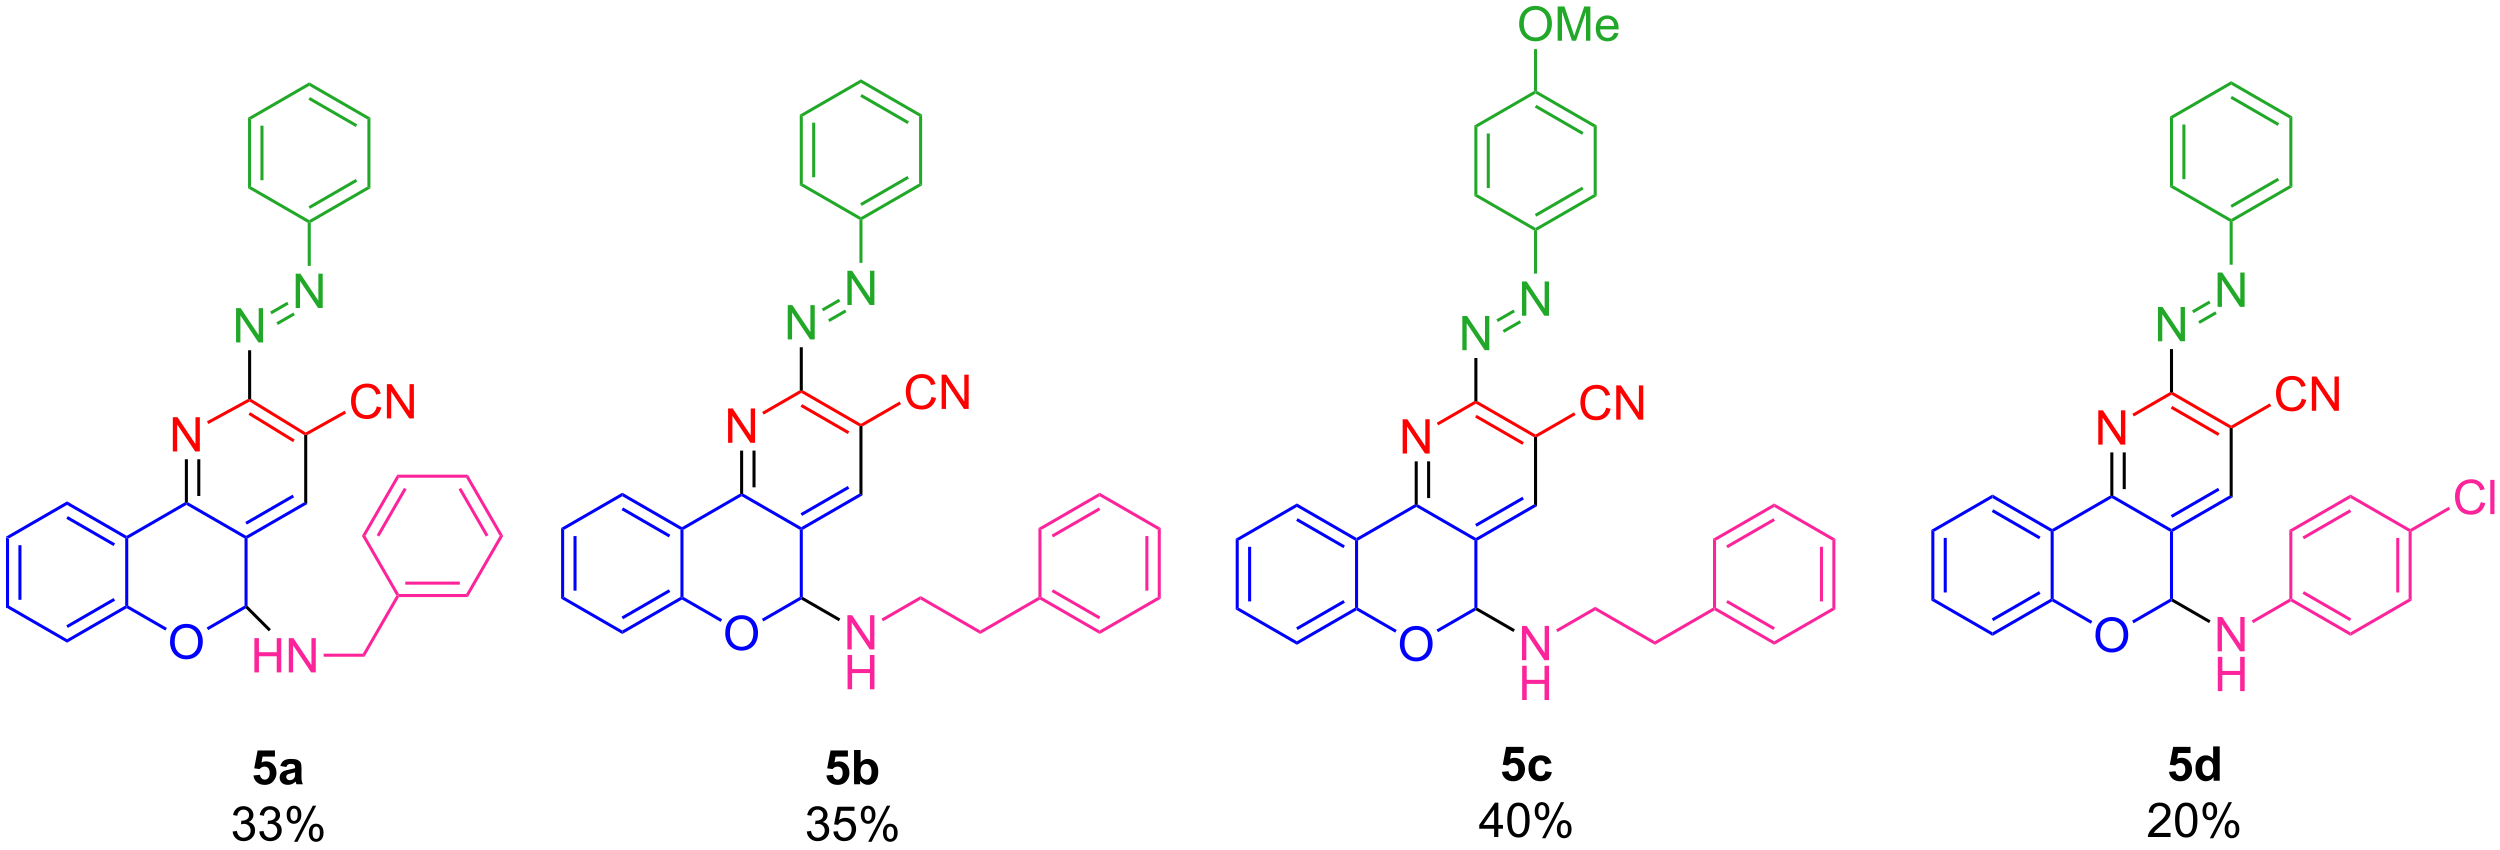 <?xml version="1.0" encoding="UTF-8"?>
<!DOCTYPE svg PUBLIC '-//W3C//DTD SVG 1.0//EN'
          'http://www.w3.org/TR/2001/REC-SVG-20010904/DTD/svg10.dtd'>
<svg stroke-dasharray="none" shape-rendering="auto" xmlns="http://www.w3.org/2000/svg" font-family="'Dialog'" text-rendering="auto" width="1024" fill-opacity="1" color-interpolation="auto" color-rendering="auto" preserveAspectRatio="xMidYMid meet" font-size="12px" viewBox="0 0 1024 348" fill="black" xmlns:xlink="http://www.w3.org/1999/xlink" stroke="black" image-rendering="auto" stroke-miterlimit="10" stroke-linecap="square" stroke-linejoin="miter" font-style="normal" stroke-width="1" height="348" stroke-dashoffset="0" font-weight="normal" stroke-opacity="1"
><!--Generated by the Batik Graphics2D SVG Generator--><defs id="genericDefs"
  /><g
  ><defs id="defs1"
    ><clipPath clipPathUnits="userSpaceOnUse" id="clipPath1"
      ><path d="M0.633 1.598 L430.238 1.598 L430.238 147.235 L0.633 147.235 L0.633 1.598 Z"
      /></clipPath
      ><clipPath clipPathUnits="userSpaceOnUse" id="clipPath2"
      ><path d="M76.042 102.413 L76.042 244 L493.702 244 L493.702 102.413 Z"
      /></clipPath
    ></defs
    ><g fill="blue" transform="scale(2.384,2.384) translate(-0.633,-1.598) matrix(1.029,0,0,1.029,-77.584,-103.744)" stroke="blue"
    ><path d="M77.014 192.059 L77.524 192.353 L77.524 203.567 L77.014 203.862 ZM79.085 193.402 L79.085 202.518 L79.596 202.518 L79.596 193.402 Z" stroke="none" clip-path="url(#clipPath2)"
    /></g
    ><g fill="blue" transform="matrix(2.452,0,0,2.452,-186.435,-251.092)" stroke="blue"
    ><path d="M77.014 203.862 L77.524 203.567 L87.236 209.174 L87.236 209.763 Z" stroke="none" clip-path="url(#clipPath2)"
    /></g
    ><g fill="blue" transform="matrix(2.452,0,0,2.452,-186.435,-251.092)" stroke="blue"
    ><path d="M87.236 209.763 L87.236 209.174 L96.947 203.567 L97.203 203.714 L97.203 204.009 ZM87.363 207.298 L95.258 202.739 L95.003 202.298 L87.108 206.856 Z" stroke="none" clip-path="url(#clipPath2)"
    /></g
    ><g fill="blue" transform="matrix(2.452,0,0,2.452,-186.435,-251.092)" stroke="blue"
    ><path d="M97.458 203.567 L97.203 203.714 L96.947 203.567 L96.947 192.353 L97.203 192.206 L97.458 192.353 Z" stroke="none" clip-path="url(#clipPath2)"
    /></g
    ><g fill="blue" transform="matrix(2.452,0,0,2.452,-186.435,-251.092)" stroke="blue"
    ><path d="M97.203 191.911 L97.203 192.206 L96.947 192.353 L87.236 186.746 L87.236 186.157 ZM95.258 193.181 L87.363 188.623 L87.108 189.065 L95.003 193.623 Z" stroke="none" clip-path="url(#clipPath2)"
    /></g
    ><g fill="blue" transform="matrix(2.452,0,0,2.452,-186.435,-251.092)" stroke="blue"
    ><path d="M87.236 186.157 L87.236 186.746 L77.524 192.353 L77.014 192.059 Z" stroke="none" clip-path="url(#clipPath2)"
    /></g
    ><g fill="blue" transform="matrix(2.452,0,0,2.452,-186.435,-251.092)" stroke="blue"
    ><path d="M104.432 209.655 Q104.432 208.228 105.198 207.423 Q105.964 206.616 107.174 206.616 Q107.966 206.616 108.602 206.996 Q109.24 207.374 109.573 208.051 Q109.909 208.728 109.909 209.587 Q109.909 210.459 109.557 211.147 Q109.206 211.834 108.56 212.189 Q107.917 212.543 107.169 212.543 Q106.362 212.543 105.724 212.152 Q105.089 211.759 104.76 211.084 Q104.432 210.407 104.432 209.655 ZM105.214 209.665 Q105.214 210.702 105.768 211.298 Q106.326 211.892 107.167 211.892 Q108.021 211.892 108.573 211.29 Q109.128 210.689 109.128 209.584 Q109.128 208.884 108.891 208.363 Q108.654 207.842 108.198 207.556 Q107.745 207.267 107.177 207.267 Q106.372 207.267 105.792 207.821 Q105.214 208.374 105.214 209.665 Z" stroke="none" clip-path="url(#clipPath2)"
    /></g
    ><g fill="blue" transform="matrix(2.452,0,0,2.452,-186.435,-251.092)" stroke="blue"
    ><path d="M97.203 204.009 L97.203 203.714 L97.458 203.567 L103.916 207.296 L103.661 207.738 Z" stroke="none" clip-path="url(#clipPath2)"
    /></g
    ><g fill="blue" transform="matrix(2.452,0,0,2.452,-186.435,-251.092)" stroke="blue"
    ><path d="M110.807 207.663 L110.552 207.221 L116.881 203.567 L117.136 203.714 L117.094 204.033 Z" stroke="none" clip-path="url(#clipPath2)"
    /></g
    ><g fill="blue" transform="matrix(2.452,0,0,2.452,-186.435,-251.092)" stroke="blue"
    ><path d="M117.391 203.609 L117.136 203.714 L116.881 203.567 L116.881 192.353 L117.136 192.206 L117.391 192.353 Z" stroke="none" clip-path="url(#clipPath2)"
    /></g
    ><g fill="blue" transform="matrix(2.452,0,0,2.452,-186.435,-251.092)" stroke="blue"
    ><path d="M117.136 191.911 L117.136 192.206 L116.881 192.353 L107.169 186.746 L107.169 186.452 L107.424 186.304 Z" stroke="none" clip-path="url(#clipPath2)"
    /></g
    ><g fill="blue" transform="matrix(2.452,0,0,2.452,-186.435,-251.092)" stroke="blue"
    ><path d="M106.914 186.304 L107.169 186.452 L107.169 186.746 L97.458 192.353 L97.203 192.206 L97.203 191.911 Z" stroke="none" clip-path="url(#clipPath2)"
    /></g
    ><g fill="red" transform="matrix(2.452,0,0,2.452,-186.435,-251.092)" stroke="red"
    ><path d="M104.904 177.818 L104.904 172.091 L105.682 172.091 L108.69 176.586 L108.69 172.091 L109.417 172.091 L109.417 177.818 L108.638 177.818 L105.63 173.318 L105.63 177.818 L104.904 177.818 Z" stroke="none" clip-path="url(#clipPath2)"
    /></g
    ><g fill="blue" transform="matrix(2.452,0,0,2.452,-186.435,-251.092)" stroke="blue"
    ><path d="M117.391 192.353 L117.136 192.206 L117.136 191.911 L126.848 186.304 L127.358 186.599 ZM117.264 190.035 L125.159 185.476 L124.904 185.035 L117.009 189.593 Z" stroke="none" clip-path="url(#clipPath2)"
    /></g
    ><g transform="matrix(2.452,0,0,2.452,-186.435,-251.092)"
    ><path d="M127.358 186.599 L126.848 186.304 L126.848 175.085 L127.103 174.943 L127.358 175.093 Z" stroke="none" clip-path="url(#clipPath2)"
    /></g
    ><g fill="red" transform="matrix(2.452,0,0,2.452,-186.435,-251.092)" stroke="red"
    ><path d="M127.109 174.647 L127.103 174.943 L126.848 175.085 L117.728 169.483 L117.736 169.189 L117.991 169.046 ZM125.258 175.832 L117.809 171.257 L117.542 171.692 L124.99 176.267 Z" stroke="none" clip-path="url(#clipPath2)"
    /></g
    ><g fill="red" transform="matrix(2.452,0,0,2.452,-186.435,-251.092)" stroke="red"
    ><path d="M117.48 169.037 L117.736 169.189 L117.728 169.483 L110.845 173.231 L110.601 172.783 Z" stroke="none" clip-path="url(#clipPath2)"
    /></g
    ><g transform="matrix(2.452,0,0,2.452,-186.435,-251.092)"
    ><path d="M106.914 179.122 L107.424 179.122 L107.424 186.304 L107.169 186.452 L106.914 186.304 ZM108.986 179.122 L108.986 185.256 L109.496 185.256 L109.496 179.122 Z" stroke="none" clip-path="url(#clipPath2)"
    /></g
    ><g fill="rgb(253,36,155)" transform="matrix(2.452,0,0,2.452,-186.435,-251.092)" stroke="rgb(253,36,155)"
    ><path d="M118.528 214.727 L118.528 209.001 L119.286 209.001 L119.286 211.352 L122.262 211.352 L122.262 209.001 L123.02 209.001 L123.02 214.727 L122.262 214.727 L122.262 212.027 L119.286 212.027 L119.286 214.727 L118.528 214.727 ZM124.274 214.727 L124.274 209.001 L125.053 209.001 L128.06 213.495 L128.06 209.001 L128.787 209.001 L128.787 214.727 L128.008 214.727 L125.001 210.227 L125.001 214.727 L124.274 214.727 Z" stroke="none" clip-path="url(#clipPath2)"
    /></g
    ><g transform="matrix(2.452,0,0,2.452,-186.435,-251.092)"
    ><path d="M117.094 204.033 L117.136 203.714 L117.391 203.609 L121.291 207.509 L120.93 207.869 Z" stroke="none" clip-path="url(#clipPath2)"
    /></g
    ><g fill="rgb(253,36,155)" transform="matrix(2.452,0,0,2.452,-186.435,-251.092)" stroke="rgb(253,36,155)"
    ><path d="M130.094 212.107 L130.094 211.597 L136.635 211.597 L136.93 212.107 Z" stroke="none" clip-path="url(#clipPath2)"
    /></g
    ><g fill="rgb(253,36,155)" transform="matrix(2.452,0,0,2.452,-186.435,-251.092)" stroke="rgb(253,36,155)"
    ><path d="M136.93 212.107 L136.635 211.597 L142.242 201.886 L142.537 201.886 L142.684 202.141 Z" stroke="none" clip-path="url(#clipPath2)"
    /></g
    ><g fill="rgb(253,36,155)" transform="matrix(2.452,0,0,2.452,-186.435,-251.092)" stroke="rgb(253,36,155)"
    ><path d="M142.684 202.141 L142.537 201.886 L142.684 201.63 L153.898 201.63 L154.193 202.141 ZM143.733 200.069 L152.85 200.069 L152.85 199.559 L143.733 199.559 Z" stroke="none" clip-path="url(#clipPath2)"
    /></g
    ><g fill="rgb(253,36,155)" transform="matrix(2.452,0,0,2.452,-186.435,-251.092)" stroke="rgb(253,36,155)"
    ><path d="M154.193 202.141 L153.898 201.63 L159.505 191.919 L160.095 191.919 Z" stroke="none" clip-path="url(#clipPath2)"
    /></g
    ><g fill="rgb(253,36,155)" transform="matrix(2.452,0,0,2.452,-186.435,-251.092)" stroke="rgb(253,36,155)"
    ><path d="M160.095 191.919 L159.505 191.919 L153.898 182.207 L154.193 181.697 ZM157.629 191.791 L153.071 183.896 L152.629 184.151 L157.187 192.046 Z" stroke="none" clip-path="url(#clipPath2)"
    /></g
    ><g fill="rgb(253,36,155)" transform="matrix(2.452,0,0,2.452,-186.435,-251.092)" stroke="rgb(253,36,155)"
    ><path d="M154.193 181.697 L153.898 182.207 L142.684 182.207 L142.39 181.697 Z" stroke="none" clip-path="url(#clipPath2)"
    /></g
    ><g fill="rgb(253,36,155)" transform="matrix(2.452,0,0,2.452,-186.435,-251.092)" stroke="rgb(253,36,155)"
    ><path d="M142.39 181.697 L142.684 182.207 L137.077 191.919 L136.488 191.919 ZM143.512 183.896 L138.954 191.791 L139.396 192.046 L143.954 184.151 Z" stroke="none" clip-path="url(#clipPath2)"
    /></g
    ><g fill="rgb(253,36,155)" transform="matrix(2.452,0,0,2.452,-186.435,-251.092)" stroke="rgb(253,36,155)"
    ><path d="M136.488 191.919 L137.077 191.919 L142.684 201.63 L142.537 201.886 L142.242 201.886 Z" stroke="none" clip-path="url(#clipPath2)"
    /></g
    ><g fill="rgb(34,168,40)" transform="matrix(2.452,0,0,2.452,-186.435,-251.092)" stroke="rgb(34,168,40)"
    ><path d="M115.465 159.607 L115.465 153.881 L116.244 153.881 L119.251 158.376 L119.251 153.881 L119.978 153.881 L119.978 159.607 L119.199 159.607 L116.192 155.107 L116.192 159.607 L115.465 159.607 Z" stroke="none" clip-path="url(#clipPath2)"
    /></g
    ><g transform="matrix(2.452,0,0,2.452,-186.435,-251.092)"
    ><path d="M117.477 160.911 L117.987 160.911 L117.991 169.046 L117.736 169.189 L117.48 169.037 Z" stroke="none" clip-path="url(#clipPath2)"
    /></g
    ><g transform="matrix(2.452,0,0,2.452,-186.435,-251.092)"
    ><path d="M118.368 231.943 L119.461 231.831 Q119.508 232.201 119.737 232.42 Q119.969 232.636 120.269 232.636 Q120.612 232.636 120.849 232.357 Q121.089 232.076 121.089 231.513 Q121.089 230.987 120.852 230.724 Q120.618 230.459 120.237 230.459 Q119.766 230.459 119.391 230.878 L118.5 230.748 L119.063 227.769 L121.964 227.769 L121.964 228.795 L119.894 228.795 L119.722 229.769 Q120.089 229.584 120.472 229.584 Q121.204 229.584 121.711 230.115 Q122.219 230.646 122.219 231.495 Q122.219 232.201 121.808 232.756 Q121.25 233.516 120.258 233.516 Q119.464 233.516 118.964 233.089 Q118.464 232.662 118.368 231.943 ZM123.856 230.534 L122.859 230.355 Q123.028 229.753 123.437 229.464 Q123.848 229.175 124.655 229.175 Q125.39 229.175 125.749 229.349 Q126.109 229.521 126.254 229.79 Q126.403 230.058 126.403 230.771 L126.39 232.053 Q126.39 232.599 126.442 232.86 Q126.496 233.12 126.64 233.417 L125.554 233.417 Q125.512 233.308 125.45 233.092 Q125.421 232.995 125.41 232.964 Q125.129 233.237 124.809 233.375 Q124.489 233.511 124.124 233.511 Q123.484 233.511 123.114 233.165 Q122.746 232.815 122.746 232.284 Q122.746 231.933 122.913 231.657 Q123.082 231.381 123.385 231.235 Q123.687 231.089 124.257 230.98 Q125.028 230.834 125.325 230.709 L125.325 230.599 Q125.325 230.284 125.168 230.149 Q125.012 230.013 124.577 230.013 Q124.285 230.013 124.121 230.131 Q123.957 230.245 123.856 230.534 ZM125.325 231.425 Q125.114 231.495 124.655 231.594 Q124.2 231.69 124.059 231.784 Q123.843 231.935 123.843 232.17 Q123.843 232.401 124.015 232.571 Q124.187 232.737 124.452 232.737 Q124.749 232.737 125.02 232.542 Q125.218 232.394 125.28 232.178 Q125.325 232.037 125.325 231.644 L125.325 231.425 Z" stroke="none" clip-path="url(#clipPath2)"
    /></g
    ><g transform="matrix(2.452,0,0,2.452,-186.435,-251.092)"
    ><path d="M114.895 241.304 L115.599 241.21 Q115.721 241.809 116.01 242.072 Q116.302 242.335 116.721 242.335 Q117.216 242.335 117.557 241.992 Q117.901 241.648 117.901 241.14 Q117.901 240.655 117.583 240.343 Q117.268 240.028 116.778 240.028 Q116.58 240.028 116.284 240.106 L116.362 239.489 Q116.432 239.497 116.474 239.497 Q116.924 239.497 117.284 239.262 Q117.643 239.028 117.643 238.538 Q117.643 238.153 117.38 237.9 Q117.12 237.645 116.705 237.645 Q116.294 237.645 116.02 237.903 Q115.747 238.161 115.669 238.676 L114.966 238.551 Q115.096 237.843 115.552 237.455 Q116.01 237.067 116.69 237.067 Q117.159 237.067 117.552 237.268 Q117.948 237.468 118.156 237.817 Q118.364 238.163 118.364 238.554 Q118.364 238.926 118.164 239.231 Q117.966 239.536 117.575 239.715 Q118.083 239.833 118.364 240.202 Q118.645 240.57 118.645 241.124 Q118.645 241.874 118.099 242.398 Q117.552 242.919 116.716 242.919 Q115.963 242.919 115.463 242.471 Q114.966 242.02 114.895 241.304 ZM119.345 241.304 L120.048 241.21 Q120.17 241.809 120.459 242.072 Q120.751 242.335 121.17 242.335 Q121.665 242.335 122.006 241.992 Q122.35 241.648 122.35 241.14 Q122.35 240.655 122.032 240.343 Q121.717 240.028 121.228 240.028 Q121.03 240.028 120.733 240.106 L120.811 239.489 Q120.881 239.497 120.923 239.497 Q121.373 239.497 121.733 239.262 Q122.092 239.028 122.092 238.538 Q122.092 238.153 121.829 237.9 Q121.569 237.645 121.155 237.645 Q120.743 237.645 120.47 237.903 Q120.196 238.161 120.118 238.676 L119.415 238.551 Q119.545 237.843 120.001 237.455 Q120.459 237.067 121.139 237.067 Q121.608 237.067 122.001 237.268 Q122.397 237.468 122.605 237.817 Q122.814 238.163 122.814 238.554 Q122.814 238.926 122.613 239.231 Q122.415 239.536 122.024 239.715 Q122.532 239.833 122.814 240.202 Q123.095 240.57 123.095 241.124 Q123.095 241.874 122.548 242.398 Q122.001 242.919 121.165 242.919 Q120.412 242.919 119.912 242.471 Q119.415 242.02 119.345 241.304 ZM123.924 238.465 Q123.924 237.851 124.231 237.421 Q124.541 236.992 125.127 236.992 Q125.666 236.992 126.018 237.377 Q126.372 237.762 126.372 238.507 Q126.372 239.234 126.015 239.627 Q125.659 240.02 125.135 240.02 Q124.614 240.02 124.268 239.635 Q123.924 239.247 123.924 238.465 ZM125.145 237.476 Q124.885 237.476 124.711 237.702 Q124.536 237.929 124.536 238.536 Q124.536 239.085 124.711 239.312 Q124.888 239.536 125.145 239.536 Q125.411 239.536 125.586 239.309 Q125.76 239.083 125.76 238.481 Q125.76 237.926 125.583 237.702 Q125.409 237.476 125.145 237.476 ZM125.151 243.028 L128.284 236.992 L128.854 236.992 L125.731 243.028 L125.151 243.028 ZM127.627 241.473 Q127.627 240.856 127.935 240.429 Q128.244 239.999 128.833 239.999 Q129.372 239.999 129.726 240.385 Q130.08 240.77 130.08 241.515 Q130.08 242.242 129.721 242.635 Q129.364 243.028 128.838 243.028 Q128.317 243.028 127.971 242.64 Q127.627 242.249 127.627 241.473 ZM128.854 240.484 Q128.588 240.484 128.414 240.71 Q128.239 240.937 128.239 241.544 Q128.239 242.09 128.414 242.317 Q128.591 242.544 128.849 242.544 Q129.119 242.544 129.291 242.317 Q129.466 242.09 129.466 241.489 Q129.466 240.934 129.289 240.71 Q129.114 240.484 128.854 240.484 Z" stroke="none" clip-path="url(#clipPath2)"
    /></g
    ><g transform="matrix(2.452,0,0,2.452,-186.435,-251.092)"
    ><path d="M214.078 231.943 L215.172 231.831 Q215.218 232.201 215.448 232.42 Q215.679 232.636 215.979 232.636 Q216.323 232.636 216.56 232.357 Q216.799 232.076 216.799 231.513 Q216.799 230.987 216.562 230.724 Q216.328 230.459 215.948 230.459 Q215.476 230.459 215.101 230.878 L214.211 230.748 L214.773 227.769 L217.674 227.769 L217.674 228.795 L215.604 228.795 L215.432 229.769 Q215.799 229.584 216.182 229.584 Q216.914 229.584 217.422 230.115 Q217.929 230.646 217.929 231.495 Q217.929 232.201 217.518 232.756 Q216.961 233.516 215.968 233.516 Q215.174 233.516 214.674 233.089 Q214.174 232.662 214.078 231.943 ZM218.699 233.417 L218.699 227.69 L219.795 227.69 L219.795 229.753 Q220.303 229.175 220.998 229.175 Q221.756 229.175 222.251 229.724 Q222.748 230.271 222.748 231.3 Q222.748 232.362 222.243 232.938 Q221.738 233.511 221.014 233.511 Q220.66 233.511 220.313 233.334 Q219.967 233.154 219.717 232.808 L219.717 233.417 L218.699 233.417 ZM219.787 231.253 Q219.787 231.896 219.99 232.206 Q220.277 232.644 220.748 232.644 Q221.113 232.644 221.368 232.334 Q221.623 232.021 221.623 231.355 Q221.623 230.644 221.365 230.329 Q221.108 230.013 220.707 230.013 Q220.311 230.013 220.048 230.321 Q219.787 230.628 219.787 231.253 Z" stroke="none" clip-path="url(#clipPath2)"
    /></g
    ><g transform="matrix(2.452,0,0,2.452,-186.435,-251.092)"
    ><path d="M210.801 241.304 L211.504 241.21 Q211.627 241.809 211.916 242.072 Q212.207 242.335 212.627 242.335 Q213.121 242.335 213.463 241.992 Q213.806 241.648 213.806 241.14 Q213.806 240.655 213.489 240.343 Q213.173 240.028 212.684 240.028 Q212.486 240.028 212.189 240.106 L212.267 239.489 Q212.338 239.497 212.379 239.497 Q212.83 239.497 213.189 239.262 Q213.548 239.028 213.548 238.538 Q213.548 238.153 213.286 237.9 Q213.025 237.645 212.611 237.645 Q212.2 237.645 211.926 237.903 Q211.653 238.161 211.575 238.676 L210.871 238.551 Q211.002 237.843 211.457 237.455 Q211.916 237.067 212.595 237.067 Q213.064 237.067 213.457 237.268 Q213.853 237.468 214.062 237.817 Q214.27 238.163 214.27 238.554 Q214.27 238.926 214.069 239.231 Q213.871 239.536 213.481 239.715 Q213.989 239.833 214.27 240.202 Q214.551 240.57 214.551 241.124 Q214.551 241.874 214.004 242.398 Q213.457 242.919 212.621 242.919 Q211.869 242.919 211.369 242.471 Q210.871 242.02 210.801 241.304 ZM215.248 241.317 L215.985 241.255 Q216.068 241.794 216.365 242.064 Q216.664 242.335 217.086 242.335 Q217.594 242.335 217.946 241.952 Q218.297 241.57 218.297 240.937 Q218.297 240.335 217.959 239.989 Q217.623 239.64 217.076 239.64 Q216.735 239.64 216.461 239.796 Q216.188 239.95 216.032 240.195 L215.373 240.109 L215.927 237.169 L218.774 237.169 L218.774 237.84 L216.49 237.84 L216.18 239.38 Q216.696 239.02 217.263 239.02 Q218.013 239.02 218.529 239.541 Q219.045 240.059 219.045 240.874 Q219.045 241.653 218.591 242.218 Q218.039 242.916 217.086 242.916 Q216.305 242.916 215.81 242.478 Q215.318 242.038 215.248 241.317 ZM219.83 238.465 Q219.83 237.851 220.137 237.421 Q220.447 236.992 221.033 236.992 Q221.572 236.992 221.923 237.377 Q222.278 237.762 222.278 238.507 Q222.278 239.234 221.921 239.627 Q221.564 240.02 221.041 240.02 Q220.52 240.02 220.173 239.635 Q219.83 239.247 219.83 238.465 ZM221.051 237.476 Q220.791 237.476 220.616 237.702 Q220.442 237.929 220.442 238.536 Q220.442 239.085 220.616 239.312 Q220.793 239.536 221.051 239.536 Q221.317 239.536 221.491 239.309 Q221.666 239.083 221.666 238.481 Q221.666 237.926 221.489 237.702 Q221.314 237.476 221.051 237.476 ZM221.056 243.028 L224.189 236.992 L224.76 236.992 L221.637 243.028 L221.056 243.028 ZM223.533 241.473 Q223.533 240.856 223.84 240.429 Q224.15 239.999 224.739 239.999 Q225.278 239.999 225.632 240.385 Q225.986 240.77 225.986 241.515 Q225.986 242.242 225.627 242.635 Q225.27 243.028 224.744 243.028 Q224.223 243.028 223.877 242.64 Q223.533 242.249 223.533 241.473 ZM224.76 240.484 Q224.494 240.484 224.319 240.71 Q224.145 240.937 224.145 241.544 Q224.145 242.09 224.319 242.317 Q224.496 242.544 224.754 242.544 Q225.025 242.544 225.197 242.317 Q225.371 242.09 225.371 241.489 Q225.371 240.934 225.194 240.71 Q225.02 240.484 224.76 240.484 Z" stroke="none" clip-path="url(#clipPath2)"
    /></g
    ><g fill="blue" transform="matrix(2.452,0,0,2.452,-186.435,-251.092)" stroke="blue"
    ><path d="M282.453 192.406 L282.963 192.701 L282.963 203.915 L282.453 204.209 ZM284.525 193.749 L284.525 202.866 L285.035 202.866 L285.035 193.749 Z" stroke="none" clip-path="url(#clipPath2)"
    /></g
    ><g fill="blue" transform="matrix(2.452,0,0,2.452,-186.435,-251.092)" stroke="blue"
    ><path d="M282.453 204.209 L282.963 203.915 L292.675 209.522 L292.675 210.111 Z" stroke="none" clip-path="url(#clipPath2)"
    /></g
    ><g fill="blue" transform="matrix(2.452,0,0,2.452,-186.435,-251.092)" stroke="blue"
    ><path d="M292.675 210.111 L292.675 209.522 L302.387 203.915 L302.642 204.062 L302.642 204.357 ZM292.803 207.645 L300.698 203.087 L300.443 202.645 L292.548 207.203 Z" stroke="none" clip-path="url(#clipPath2)"
    /></g
    ><g fill="blue" transform="matrix(2.452,0,0,2.452,-186.435,-251.092)" stroke="blue"
    ><path d="M302.897 203.915 L302.642 204.062 L302.387 203.915 L302.387 192.701 L302.642 192.553 L302.897 192.701 Z" stroke="none" clip-path="url(#clipPath2)"
    /></g
    ><g fill="blue" transform="matrix(2.452,0,0,2.452,-186.435,-251.092)" stroke="blue"
    ><path d="M302.642 192.259 L302.642 192.553 L302.387 192.701 L292.675 187.094 L292.675 186.505 ZM300.698 193.529 L292.803 188.97 L292.548 189.412 L300.443 193.97 Z" stroke="none" clip-path="url(#clipPath2)"
    /></g
    ><g fill="blue" transform="matrix(2.452,0,0,2.452,-186.435,-251.092)" stroke="blue"
    ><path d="M292.675 186.505 L292.675 187.094 L282.963 192.701 L282.453 192.406 Z" stroke="none" clip-path="url(#clipPath2)"
    /></g
    ><g fill="blue" transform="matrix(2.452,0,0,2.452,-186.435,-251.092)" stroke="blue"
    ><path d="M309.872 210.002 Q309.872 208.575 310.637 207.771 Q311.403 206.963 312.614 206.963 Q313.406 206.963 314.041 207.344 Q314.679 207.721 315.012 208.398 Q315.348 209.075 315.348 209.935 Q315.348 210.807 314.997 211.494 Q314.645 212.182 313.999 212.536 Q313.356 212.89 312.609 212.89 Q311.801 212.89 311.163 212.5 Q310.528 212.107 310.2 211.432 Q309.872 210.755 309.872 210.002 ZM310.653 210.013 Q310.653 211.049 311.208 211.646 Q311.765 212.239 312.606 212.239 Q313.46 212.239 314.012 211.638 Q314.567 211.036 314.567 209.932 Q314.567 209.232 314.33 208.711 Q314.093 208.19 313.637 207.903 Q313.184 207.614 312.616 207.614 Q311.812 207.614 311.231 208.169 Q310.653 208.721 310.653 210.013 Z" stroke="none" clip-path="url(#clipPath2)"
    /></g
    ><g fill="blue" transform="matrix(2.452,0,0,2.452,-186.435,-251.092)" stroke="blue"
    ><path d="M302.642 204.357 L302.642 204.062 L302.897 203.915 L309.355 207.643 L309.1 208.085 Z" stroke="none" clip-path="url(#clipPath2)"
    /></g
    ><g fill="blue" transform="matrix(2.452,0,0,2.452,-186.435,-251.092)" stroke="blue"
    ><path d="M316.247 208.011 L315.992 207.569 L322.32 203.915 L322.575 204.062 L322.575 204.357 Z" stroke="none" clip-path="url(#clipPath2)"
    /></g
    ><g fill="blue" transform="matrix(2.452,0,0,2.452,-186.435,-251.092)" stroke="blue"
    ><path d="M322.831 203.915 L322.575 204.062 L322.32 203.915 L322.32 192.701 L322.575 192.553 L322.831 192.701 Z" stroke="none" clip-path="url(#clipPath2)"
    /></g
    ><g fill="blue" transform="matrix(2.452,0,0,2.452,-186.435,-251.092)" stroke="blue"
    ><path d="M322.575 192.259 L322.575 192.553 L322.32 192.701 L312.609 187.094 L312.609 186.799 L312.864 186.652 Z" stroke="none" clip-path="url(#clipPath2)"
    /></g
    ><g fill="blue" transform="matrix(2.452,0,0,2.452,-186.435,-251.092)" stroke="blue"
    ><path d="M312.354 186.652 L312.609 186.799 L312.609 187.094 L302.897 192.701 L302.642 192.553 L302.642 192.259 Z" stroke="none" clip-path="url(#clipPath2)"
    /></g
    ><g fill="red" transform="matrix(2.452,0,0,2.452,-186.435,-251.092)" stroke="red"
    ><path d="M310.343 178.165 L310.343 172.439 L311.122 172.439 L314.13 176.934 L314.13 172.439 L314.856 172.439 L314.856 178.165 L314.077 178.165 L311.07 173.665 L311.07 178.165 L310.343 178.165 Z" stroke="none" clip-path="url(#clipPath2)"
    /></g
    ><g fill="blue" transform="matrix(2.452,0,0,2.452,-186.435,-251.092)" stroke="blue"
    ><path d="M322.831 192.701 L322.575 192.553 L322.575 192.259 L332.287 186.652 L332.797 186.946 ZM322.703 190.382 L330.598 185.824 L330.343 185.382 L322.448 189.94 Z" stroke="none" clip-path="url(#clipPath2)"
    /></g
    ><g transform="matrix(2.452,0,0,2.452,-186.435,-251.092)"
    ><path d="M332.797 186.946 L332.287 186.652 L332.287 175.438 L332.542 175.29 L332.797 175.438 Z" stroke="none" clip-path="url(#clipPath2)"
    /></g
    ><g fill="red" transform="matrix(2.452,0,0,2.452,-186.435,-251.092)" stroke="red"
    ><path d="M332.542 174.996 L332.542 175.29 L332.287 175.438 L322.575 169.831 L322.575 169.536 L322.831 169.389 ZM330.598 176.266 L322.703 171.707 L322.448 172.149 L330.343 176.707 Z" stroke="none" clip-path="url(#clipPath2)"
    /></g
    ><g fill="red" transform="matrix(2.452,0,0,2.452,-186.435,-251.092)" stroke="red"
    ><path d="M322.32 169.389 L322.575 169.536 L322.575 169.831 L316.29 173.459 L316.035 173.018 Z" stroke="none" clip-path="url(#clipPath2)"
    /></g
    ><g transform="matrix(2.452,0,0,2.452,-186.435,-251.092)"
    ><path d="M312.354 179.469 L312.864 179.469 L312.864 186.652 L312.609 186.799 L312.354 186.652 ZM314.425 179.469 L314.425 185.603 L314.935 185.603 L314.935 179.469 Z" stroke="none" clip-path="url(#clipPath2)"
    /></g
    ><g fill="rgb(253,36,155)" transform="matrix(2.452,0,0,2.452,-186.435,-251.092)" stroke="rgb(253,36,155)"
    ><path d="M330.277 212.691 L330.277 206.965 L331.055 206.965 L334.063 211.46 L334.063 206.965 L334.79 206.965 L334.79 212.691 L334.011 212.691 L331.003 208.191 L331.003 212.691 L330.277 212.691 Z" stroke="none" clip-path="url(#clipPath2)"
    /></g
    ><g fill="rgb(253,36,155)" transform="matrix(2.452,0,0,2.452,-186.435,-251.092)" stroke="rgb(253,36,155)"
    ><path d="M330.308 219.341 L330.308 213.615 L331.066 213.615 L331.066 215.966 L334.042 215.966 L334.042 213.615 L334.8 213.615 L334.8 219.341 L334.042 219.341 L334.042 216.641 L331.066 216.641 L331.066 219.341 L330.308 219.341 Z" stroke="none" clip-path="url(#clipPath2)"
    /></g
    ><g transform="matrix(2.452,0,0,2.452,-186.435,-251.092)"
    ><path d="M322.575 204.357 L322.575 204.062 L322.831 203.915 L329.1 207.535 L328.845 207.976 Z" stroke="none" clip-path="url(#clipPath2)"
    /></g
    ><g fill="rgb(253,36,155)" transform="matrix(2.452,0,0,2.452,-186.435,-251.092)" stroke="rgb(253,36,155)"
    ><path d="M336.224 207.985 L335.969 207.544 L342.509 203.768 L342.509 204.357 Z" stroke="none" clip-path="url(#clipPath2)"
    /></g
    ><g fill="rgb(253,36,155)" transform="matrix(2.452,0,0,2.452,-186.435,-251.092)" stroke="rgb(253,36,155)"
    ><path d="M342.509 204.357 L342.509 203.768 L352.476 209.522 L352.476 210.111 Z" stroke="none" clip-path="url(#clipPath2)"
    /></g
    ><g fill="rgb(253,36,155)" transform="matrix(2.452,0,0,2.452,-186.435,-251.092)" stroke="rgb(253,36,155)"
    ><path d="M352.476 210.111 L352.476 209.522 L362.188 203.915 L362.443 204.062 L362.443 204.357 Z" stroke="none" clip-path="url(#clipPath2)"
    /></g
    ><g fill="rgb(253,36,155)" transform="matrix(2.452,0,0,2.452,-186.435,-251.092)" stroke="rgb(253,36,155)"
    ><path d="M362.443 204.357 L362.443 204.062 L362.698 203.915 L372.409 209.522 L372.409 210.111 ZM364.387 203.087 L372.282 207.645 L372.537 207.203 L364.642 202.645 Z" stroke="none" clip-path="url(#clipPath2)"
    /></g
    ><g fill="rgb(253,36,155)" transform="matrix(2.452,0,0,2.452,-186.435,-251.092)" stroke="rgb(253,36,155)"
    ><path d="M372.409 210.111 L372.409 209.522 L382.121 203.915 L382.631 204.209 Z" stroke="none" clip-path="url(#clipPath2)"
    /></g
    ><g fill="rgb(253,36,155)" transform="matrix(2.452,0,0,2.452,-186.435,-251.092)" stroke="rgb(253,36,155)"
    ><path d="M382.631 204.209 L382.121 203.915 L382.121 192.701 L382.631 192.406 ZM380.56 202.866 L380.56 193.749 L380.05 193.749 L380.05 202.866 Z" stroke="none" clip-path="url(#clipPath2)"
    /></g
    ><g fill="rgb(253,36,155)" transform="matrix(2.452,0,0,2.452,-186.435,-251.092)" stroke="rgb(253,36,155)"
    ><path d="M382.631 192.406 L382.121 192.701 L372.409 187.094 L372.409 186.505 Z" stroke="none" clip-path="url(#clipPath2)"
    /></g
    ><g fill="rgb(253,36,155)" transform="matrix(2.452,0,0,2.452,-186.435,-251.092)" stroke="rgb(253,36,155)"
    ><path d="M372.409 186.505 L372.409 187.094 L362.698 192.701 L362.188 192.406 ZM372.282 188.97 L364.387 193.529 L364.642 193.97 L372.537 189.412 Z" stroke="none" clip-path="url(#clipPath2)"
    /></g
    ><g fill="rgb(253,36,155)" transform="matrix(2.452,0,0,2.452,-186.435,-251.092)" stroke="rgb(253,36,155)"
    ><path d="M362.188 192.406 L362.698 192.701 L362.698 203.915 L362.443 204.062 L362.188 203.915 Z" stroke="none" clip-path="url(#clipPath2)"
    /></g
    ><g fill="blue" transform="matrix(2.452,0,0,2.452,-186.435,-251.092)" stroke="blue"
    ><path d="M398.655 190.917 L399.165 191.212 L399.165 202.426 L398.655 202.72 ZM400.726 192.261 L400.726 201.377 L401.237 201.377 L401.237 192.261 Z" stroke="none" clip-path="url(#clipPath2)"
    /></g
    ><g fill="blue" transform="matrix(2.452,0,0,2.452,-186.435,-251.092)" stroke="blue"
    ><path d="M398.655 202.72 L399.165 202.426 L408.877 208.033 L408.877 208.622 Z" stroke="none" clip-path="url(#clipPath2)"
    /></g
    ><g fill="blue" transform="matrix(2.452,0,0,2.452,-186.435,-251.092)" stroke="blue"
    ><path d="M408.877 208.622 L408.877 208.033 L418.588 202.426 L418.844 202.573 L418.844 202.868 ZM409.004 206.156 L416.899 201.598 L416.644 201.156 L408.749 205.714 Z" stroke="none" clip-path="url(#clipPath2)"
    /></g
    ><g fill="blue" transform="matrix(2.452,0,0,2.452,-186.435,-251.092)" stroke="blue"
    ><path d="M419.099 202.426 L418.844 202.573 L418.588 202.426 L418.588 191.212 L418.844 191.064 L419.099 191.212 Z" stroke="none" clip-path="url(#clipPath2)"
    /></g
    ><g fill="blue" transform="matrix(2.452,0,0,2.452,-186.435,-251.092)" stroke="blue"
    ><path d="M418.844 190.77 L418.844 191.064 L418.588 191.212 L408.877 185.605 L408.877 185.016 ZM416.899 192.04 L409.004 187.481 L408.749 187.923 L416.644 192.481 Z" stroke="none" clip-path="url(#clipPath2)"
    /></g
    ><g fill="blue" transform="matrix(2.452,0,0,2.452,-186.435,-251.092)" stroke="blue"
    ><path d="M408.877 185.016 L408.877 185.605 L399.165 191.212 L398.655 190.917 Z" stroke="none" clip-path="url(#clipPath2)"
    /></g
    ><g fill="blue" transform="matrix(2.452,0,0,2.452,-186.435,-251.092)" stroke="blue"
    ><path d="M426.073 208.513 Q426.073 207.086 426.839 206.282 Q427.605 205.474 428.815 205.474 Q429.607 205.474 430.243 205.855 Q430.881 206.232 431.214 206.909 Q431.55 207.586 431.55 208.446 Q431.55 209.318 431.198 210.006 Q430.847 210.693 430.201 211.047 Q429.558 211.401 428.81 211.401 Q428.003 211.401 427.365 211.011 Q426.73 210.618 426.401 209.943 Q426.073 209.266 426.073 208.513 ZM426.855 208.524 Q426.855 209.56 427.409 210.157 Q427.967 210.75 428.808 210.75 Q429.662 210.75 430.214 210.149 Q430.769 209.547 430.769 208.443 Q430.769 207.743 430.532 207.222 Q430.295 206.701 429.839 206.414 Q429.386 206.125 428.818 206.125 Q428.013 206.125 427.433 206.68 Q426.855 207.232 426.855 208.524 Z" stroke="none" clip-path="url(#clipPath2)"
    /></g
    ><g fill="blue" transform="matrix(2.452,0,0,2.452,-186.435,-251.092)" stroke="blue"
    ><path d="M418.844 202.868 L418.844 202.573 L419.099 202.426 L425.557 206.155 L425.302 206.596 Z" stroke="none" clip-path="url(#clipPath2)"
    /></g
    ><g fill="blue" transform="matrix(2.452,0,0,2.452,-186.435,-251.092)" stroke="blue"
    ><path d="M432.448 206.522 L432.193 206.08 L438.522 202.426 L438.777 202.573 L438.777 202.868 Z" stroke="none" clip-path="url(#clipPath2)"
    /></g
    ><g fill="blue" transform="matrix(2.452,0,0,2.452,-186.435,-251.092)" stroke="blue"
    ><path d="M439.032 202.426 L438.777 202.573 L438.522 202.426 L438.522 191.212 L438.777 191.064 L439.032 191.212 Z" stroke="none" clip-path="url(#clipPath2)"
    /></g
    ><g fill="blue" transform="matrix(2.452,0,0,2.452,-186.435,-251.092)" stroke="blue"
    ><path d="M438.777 190.77 L438.777 191.064 L438.522 191.212 L428.81 185.605 L428.81 185.31 L429.065 185.163 Z" stroke="none" clip-path="url(#clipPath2)"
    /></g
    ><g fill="blue" transform="matrix(2.452,0,0,2.452,-186.435,-251.092)" stroke="blue"
    ><path d="M428.555 185.163 L428.81 185.31 L428.81 185.605 L419.099 191.212 L418.844 191.064 L418.844 190.77 Z" stroke="none" clip-path="url(#clipPath2)"
    /></g
    ><g fill="red" transform="matrix(2.452,0,0,2.452,-186.435,-251.092)" stroke="red"
    ><path d="M426.545 176.676 L426.545 170.95 L427.323 170.95 L430.331 175.445 L430.331 170.95 L431.058 170.95 L431.058 176.676 L430.279 176.676 L427.271 172.176 L427.271 176.676 L426.545 176.676 Z" stroke="none" clip-path="url(#clipPath2)"
    /></g
    ><g fill="blue" transform="matrix(2.452,0,0,2.452,-186.435,-251.092)" stroke="blue"
    ><path d="M439.032 191.212 L438.777 191.064 L438.777 190.77 L448.489 185.163 L448.999 185.457 ZM438.905 188.893 L446.8 184.335 L446.545 183.893 L438.649 188.452 Z" stroke="none" clip-path="url(#clipPath2)"
    /></g
    ><g transform="matrix(2.452,0,0,2.452,-186.435,-251.092)"
    ><path d="M448.999 185.457 L448.489 185.163 L448.489 173.949 L448.744 173.801 L448.999 173.949 Z" stroke="none" clip-path="url(#clipPath2)"
    /></g
    ><g fill="red" transform="matrix(2.452,0,0,2.452,-186.435,-251.092)" stroke="red"
    ><path d="M448.744 173.507 L448.744 173.801 L448.489 173.949 L438.777 168.342 L438.777 168.047 L439.032 167.9 ZM446.8 174.776 L438.905 170.218 L438.649 170.66 L446.545 175.218 Z" stroke="none" clip-path="url(#clipPath2)"
    /></g
    ><g fill="red" transform="matrix(2.452,0,0,2.452,-186.435,-251.092)" stroke="red"
    ><path d="M438.522 167.9 L438.777 168.047 L438.777 168.342 L432.492 171.97 L432.237 171.529 Z" stroke="none" clip-path="url(#clipPath2)"
    /></g
    ><g transform="matrix(2.452,0,0,2.452,-186.435,-251.092)"
    ><path d="M428.555 177.98 L429.065 177.98 L429.065 185.163 L428.81 185.31 L428.555 185.163 ZM430.627 177.98 L430.627 184.114 L431.137 184.114 L431.137 177.98 Z" stroke="none" clip-path="url(#clipPath2)"
    /></g
    ><g fill="rgb(253,36,155)" transform="matrix(2.452,0,0,2.452,-186.435,-251.092)" stroke="rgb(253,36,155)"
    ><path d="M446.478 211.202 L446.478 205.476 L447.257 205.476 L450.265 209.971 L450.265 205.476 L450.991 205.476 L450.991 211.202 L450.213 211.202 L447.205 206.702 L447.205 211.202 L446.478 211.202 Z" stroke="none" clip-path="url(#clipPath2)"
    /></g
    ><g fill="rgb(253,36,155)" transform="matrix(2.452,0,0,2.452,-186.435,-251.092)" stroke="rgb(253,36,155)"
    ><path d="M446.51 217.852 L446.51 212.126 L447.267 212.126 L447.267 214.477 L450.244 214.477 L450.244 212.126 L451.002 212.126 L451.002 217.852 L450.244 217.852 L450.244 215.152 L447.267 215.152 L447.267 217.852 L446.51 217.852 Z" stroke="none" clip-path="url(#clipPath2)"
    /></g
    ><g transform="matrix(2.452,0,0,2.452,-186.435,-251.092)"
    ><path d="M438.777 202.868 L438.777 202.573 L439.032 202.426 L445.302 206.046 L445.047 206.488 Z" stroke="none" clip-path="url(#clipPath2)"
    /></g
    ><g fill="rgb(253,36,155)" transform="matrix(2.452,0,0,2.452,-186.435,-251.092)" stroke="rgb(253,36,155)"
    ><path d="M452.425 206.496 L452.17 206.055 L458.456 202.426 L458.711 202.573 L458.711 202.868 Z" stroke="none" clip-path="url(#clipPath2)"
    /></g
    ><g transform="matrix(2.452,0,0,2.452,-186.435,-251.092)"
    ><path d="M326.931 231.344 L328.025 231.232 Q328.072 231.601 328.301 231.82 Q328.532 232.036 328.832 232.036 Q329.176 232.036 329.413 231.758 Q329.652 231.476 329.652 230.914 Q329.652 230.388 329.415 230.125 Q329.181 229.859 328.801 229.859 Q328.329 229.859 327.954 230.279 L327.064 230.148 L327.626 227.169 L330.527 227.169 L330.527 228.195 L328.457 228.195 L328.285 229.169 Q328.652 228.984 329.035 228.984 Q329.767 228.984 330.275 229.516 Q330.782 230.047 330.782 230.896 Q330.782 231.601 330.371 232.156 Q329.814 232.917 328.822 232.917 Q328.027 232.917 327.527 232.489 Q327.027 232.062 326.931 231.344 ZM335.216 229.896 L334.133 230.091 Q334.078 229.766 333.885 229.601 Q333.693 229.437 333.383 229.437 Q332.974 229.437 332.729 229.721 Q332.484 230.005 332.484 230.669 Q332.484 231.406 332.732 231.711 Q332.982 232.016 333.398 232.016 Q333.711 232.016 333.909 231.838 Q334.109 231.661 334.193 231.226 L335.271 231.411 Q335.101 232.154 334.625 232.534 Q334.148 232.911 333.349 232.911 Q332.437 232.911 331.896 232.338 Q331.357 231.763 331.357 230.747 Q331.357 229.719 331.898 229.148 Q332.443 228.575 333.367 228.575 Q334.125 228.575 334.573 228.901 Q335.021 229.226 335.216 229.896 Z" stroke="none" clip-path="url(#clipPath2)"
    /></g
    ><g transform="matrix(2.452,0,0,2.452,-186.435,-251.092)"
    ><path d="M325.623 242.218 L325.623 240.845 L323.139 240.845 L323.139 240.202 L325.753 236.491 L326.326 236.491 L326.326 240.202 L327.099 240.202 L327.099 240.845 L326.326 240.845 L326.326 242.218 L325.623 242.218 ZM325.623 240.202 L325.623 237.619 L323.831 240.202 L325.623 240.202 ZM327.82 239.392 Q327.82 238.377 328.028 237.759 Q328.236 237.14 328.648 236.804 Q329.062 236.468 329.687 236.468 Q330.148 236.468 330.494 236.653 Q330.843 236.838 331.07 237.189 Q331.296 237.538 331.424 238.041 Q331.554 238.541 331.554 239.392 Q331.554 240.4 331.346 241.02 Q331.14 241.64 330.726 241.978 Q330.314 242.317 329.687 242.317 Q328.859 242.317 328.385 241.72 Q327.82 241.007 327.82 239.392 ZM328.541 239.392 Q328.541 240.804 328.872 241.27 Q329.202 241.736 329.687 241.736 Q330.171 241.736 330.499 241.267 Q330.83 240.798 330.83 239.392 Q330.83 237.978 330.499 237.515 Q330.171 237.048 329.679 237.048 Q329.195 237.048 328.906 237.46 Q328.541 237.983 328.541 239.392 ZM332.402 237.866 Q332.402 237.252 332.709 236.822 Q333.019 236.392 333.605 236.392 Q334.144 236.392 334.495 236.778 Q334.849 237.163 334.849 237.908 Q334.849 238.634 334.493 239.028 Q334.136 239.421 333.613 239.421 Q333.092 239.421 332.745 239.035 Q332.402 238.647 332.402 237.866 ZM333.623 236.877 Q333.363 236.877 333.188 237.103 Q333.014 237.33 333.014 237.936 Q333.014 238.486 333.188 238.713 Q333.365 238.936 333.623 238.936 Q333.889 238.936 334.063 238.71 Q334.238 238.483 334.238 237.882 Q334.238 237.327 334.06 237.103 Q333.886 236.877 333.623 236.877 ZM333.628 242.429 L336.761 236.392 L337.331 236.392 L334.209 242.429 L333.628 242.429 ZM336.105 240.874 Q336.105 240.257 336.412 239.83 Q336.722 239.4 337.31 239.4 Q337.849 239.4 338.204 239.785 Q338.558 240.171 338.558 240.916 Q338.558 241.642 338.199 242.035 Q337.842 242.429 337.316 242.429 Q336.795 242.429 336.449 242.041 Q336.105 241.65 336.105 240.874 ZM337.331 239.884 Q337.066 239.884 336.891 240.111 Q336.717 240.338 336.717 240.944 Q336.717 241.491 336.891 241.718 Q337.068 241.944 337.326 241.944 Q337.597 241.944 337.769 241.718 Q337.943 241.491 337.943 240.89 Q337.943 240.335 337.766 240.111 Q337.592 239.884 337.331 239.884 Z" stroke="none" clip-path="url(#clipPath2)"
    /></g
    ><g transform="matrix(2.452,0,0,2.452,-186.435,-251.092)"
    ><path d="M438.359 231.344 L439.452 231.232 Q439.499 231.601 439.728 231.82 Q439.96 232.036 440.26 232.036 Q440.603 232.036 440.84 231.758 Q441.08 231.476 441.08 230.914 Q441.08 230.388 440.843 230.125 Q440.609 229.859 440.228 229.859 Q439.757 229.859 439.382 230.279 L438.491 230.148 L439.054 227.169 L441.955 227.169 L441.955 228.195 L439.885 228.195 L439.713 229.169 Q440.08 228.984 440.463 228.984 Q441.195 228.984 441.702 229.516 Q442.21 230.047 442.21 230.896 Q442.21 231.601 441.799 232.156 Q441.241 232.917 440.249 232.917 Q439.455 232.917 438.955 232.489 Q438.455 232.062 438.359 231.344 ZM446.831 232.818 L445.81 232.818 L445.81 232.208 Q445.558 232.562 445.211 232.737 Q444.865 232.911 444.514 232.911 Q443.8 232.911 443.29 232.336 Q442.779 231.758 442.779 230.726 Q442.779 229.672 443.274 229.125 Q443.771 228.575 444.529 228.575 Q445.224 228.575 445.732 229.154 L445.732 227.091 L446.831 227.091 L446.831 232.818 ZM443.902 230.654 Q443.902 231.318 444.084 231.614 Q444.349 232.044 444.826 232.044 Q445.206 232.044 445.472 231.721 Q445.738 231.398 445.738 230.758 Q445.738 230.044 445.48 229.729 Q445.222 229.414 444.818 229.414 Q444.428 229.414 444.165 229.726 Q443.902 230.036 443.902 230.654 Z" stroke="none" clip-path="url(#clipPath2)"
    /></g
    ><g transform="matrix(2.452,0,0,2.452,-186.435,-251.092)"
    ><path d="M438.618 241.541 L438.618 242.218 L434.832 242.218 Q434.824 241.963 434.915 241.728 Q435.058 241.343 435.376 240.968 Q435.697 240.593 436.298 240.101 Q437.23 239.335 437.558 238.887 Q437.887 238.439 437.887 238.041 Q437.887 237.624 437.587 237.338 Q437.29 237.048 436.808 237.048 Q436.301 237.048 435.996 237.353 Q435.691 237.658 435.689 238.197 L434.965 238.124 Q435.04 237.314 435.525 236.892 Q436.009 236.468 436.824 236.468 Q437.65 236.468 438.129 236.926 Q438.611 237.382 438.611 238.056 Q438.611 238.4 438.47 238.733 Q438.329 239.064 438.001 239.431 Q437.676 239.798 436.918 240.439 Q436.285 240.97 436.105 241.16 Q435.926 241.351 435.808 241.541 L438.618 241.541 ZM439.372 239.392 Q439.372 238.377 439.581 237.759 Q439.789 237.14 440.2 236.804 Q440.614 236.468 441.239 236.468 Q441.7 236.468 442.047 236.653 Q442.396 236.838 442.622 237.189 Q442.849 237.538 442.976 238.041 Q443.107 238.541 443.107 239.392 Q443.107 240.4 442.898 241.02 Q442.693 241.64 442.279 241.978 Q441.867 242.317 441.239 242.317 Q440.411 242.317 439.937 241.72 Q439.372 241.007 439.372 239.392 ZM440.094 239.392 Q440.094 240.804 440.424 241.27 Q440.755 241.736 441.239 241.736 Q441.724 241.736 442.052 241.267 Q442.383 240.798 442.383 239.392 Q442.383 237.978 442.052 237.515 Q441.724 237.048 441.232 237.048 Q440.747 237.048 440.458 237.46 Q440.094 237.983 440.094 239.392 ZM443.954 237.866 Q443.954 237.252 444.262 236.822 Q444.572 236.392 445.157 236.392 Q445.697 236.392 446.048 236.778 Q446.402 237.163 446.402 237.908 Q446.402 238.634 446.045 239.028 Q445.689 239.421 445.165 239.421 Q444.644 239.421 444.298 239.035 Q443.954 238.647 443.954 237.866 ZM445.176 236.877 Q444.915 236.877 444.741 237.103 Q444.566 237.33 444.566 237.936 Q444.566 238.486 444.741 238.713 Q444.918 238.936 445.176 238.936 Q445.441 238.936 445.616 238.71 Q445.79 238.483 445.79 237.882 Q445.79 237.327 445.613 237.103 Q445.439 236.877 445.176 236.877 ZM445.181 242.429 L448.314 236.392 L448.884 236.392 L445.762 242.429 L445.181 242.429 ZM447.657 240.874 Q447.657 240.257 447.965 239.83 Q448.275 239.4 448.863 239.4 Q449.402 239.4 449.756 239.785 Q450.111 240.171 450.111 240.916 Q450.111 241.642 449.751 242.035 Q449.394 242.429 448.868 242.429 Q448.348 242.429 448.001 242.041 Q447.657 241.65 447.657 240.874 ZM448.884 239.884 Q448.618 239.884 448.444 240.111 Q448.269 240.338 448.269 240.944 Q448.269 241.491 448.444 241.718 Q448.621 241.944 448.879 241.944 Q449.15 241.944 449.322 241.718 Q449.496 241.491 449.496 240.89 Q449.496 240.335 449.319 240.111 Q449.144 239.884 448.884 239.884 Z" stroke="none" clip-path="url(#clipPath2)"
    /></g
    ><g fill="red" transform="matrix(2.452,0,0,2.452,-186.435,-251.092)" stroke="red"
    ><path d="M138.975 170.292 L139.733 170.482 Q139.496 171.417 138.876 171.909 Q138.257 172.399 137.363 172.399 Q136.436 172.399 135.856 172.021 Q135.277 171.644 134.973 170.93 Q134.671 170.214 134.671 169.394 Q134.671 168.498 135.012 167.834 Q135.356 167.167 135.986 166.821 Q136.616 166.474 137.374 166.474 Q138.233 166.474 138.819 166.912 Q139.405 167.349 139.637 168.144 L138.889 168.318 Q138.691 167.693 138.311 167.409 Q137.934 167.123 137.358 167.123 Q136.699 167.123 136.254 167.44 Q135.811 167.756 135.632 168.29 Q135.452 168.823 135.452 169.388 Q135.452 170.12 135.665 170.665 Q135.879 171.209 136.327 171.48 Q136.777 171.748 137.301 171.748 Q137.936 171.748 138.376 171.381 Q138.819 171.013 138.975 170.292 ZM140.659 172.3 L140.659 166.573 L141.438 166.573 L144.445 171.068 L144.445 166.573 L145.172 166.573 L145.172 172.3 L144.393 172.3 L141.386 167.8 L141.386 172.3 L140.659 172.3 Z" stroke="none" clip-path="url(#clipPath2)"
    /></g
    ><g fill="red" transform="matrix(2.452,0,0,2.452,-186.435,-251.092)" stroke="red"
    ><path d="M127.358 175.093 L127.103 174.943 L127.109 174.647 L133.601 171.016 L133.85 171.461 Z" stroke="none" clip-path="url(#clipPath2)"
    /></g
    ><g fill="rgb(34,168,40)" transform="matrix(2.452,0,0,2.452,-186.435,-251.092)" stroke="rgb(34,168,40)"
    ><path d="M125.43 153.849 L125.43 148.123 L126.208 148.123 L129.216 152.618 L129.216 148.123 L129.943 148.123 L129.943 153.849 L129.164 153.849 L126.156 149.349 L126.156 153.849 L125.43 153.849 Z" stroke="none" clip-path="url(#clipPath2)"
    /></g
    ><g fill="rgb(34,168,40)" transform="matrix(2.452,0,0,2.452,-186.435,-251.092)" stroke="rgb(34,168,40)"
    ><path d="M121.412 154.9 L121.157 154.458 L123.998 152.816 L124.253 153.258 ZM122.449 156.693 L125.29 155.052 L125.034 154.61 L122.194 156.251 Z" stroke="none" clip-path="url(#clipPath2)"
    /></g
    ><g fill="rgb(34,168,40)" transform="matrix(2.452,0,0,2.452,-186.435,-251.092)" stroke="rgb(34,168,40)"
    ><path d="M127.949 146.811 L127.439 146.811 L127.436 139.613 L127.691 139.466 L127.946 139.613 Z" stroke="none" clip-path="url(#clipPath2)"
    /></g
    ><g fill="rgb(34,168,40)" transform="matrix(2.452,0,0,2.452,-186.435,-251.092)" stroke="rgb(34,168,40)"
    ><path d="M127.946 139.613 L127.691 139.466 L127.691 139.171 L137.404 133.566 L137.914 133.861 ZM127.818 137.295 L135.715 132.738 L135.46 132.296 L127.563 136.853 Z" stroke="none" clip-path="url(#clipPath2)"
    /></g
    ><g fill="rgb(34,168,40)" transform="matrix(2.452,0,0,2.452,-186.435,-251.092)" stroke="rgb(34,168,40)"
    ><path d="M137.914 133.861 L137.404 133.566 L137.404 122.352 L137.914 122.057 Z" stroke="none" clip-path="url(#clipPath2)"
    /></g
    ><g fill="rgb(34,168,40)" transform="matrix(2.452,0,0,2.452,-186.435,-251.092)" stroke="rgb(34,168,40)"
    ><path d="M137.914 122.057 L137.404 122.352 L127.691 116.743 L127.691 116.154 ZM135.714 123.18 L127.818 118.62 L127.563 119.062 L135.459 123.622 Z" stroke="none" clip-path="url(#clipPath2)"
    /></g
    ><g fill="rgb(34,168,40)" transform="matrix(2.452,0,0,2.452,-186.435,-251.092)" stroke="rgb(34,168,40)"
    ><path d="M127.691 116.154 L127.691 116.743 L117.978 122.352 L117.468 122.057 Z" stroke="none" clip-path="url(#clipPath2)"
    /></g
    ><g fill="rgb(34,168,40)" transform="matrix(2.452,0,0,2.452,-186.435,-251.092)" stroke="rgb(34,168,40)"
    ><path d="M117.468 122.057 L117.978 122.352 L117.978 133.566 L117.468 133.861 ZM119.539 123.4 L119.539 132.517 L120.049 132.517 L120.049 123.4 Z" stroke="none" clip-path="url(#clipPath2)"
    /></g
    ><g fill="rgb(34,168,40)" transform="matrix(2.452,0,0,2.452,-186.435,-251.092)" stroke="rgb(34,168,40)"
    ><path d="M117.468 133.861 L117.978 133.566 L127.691 139.171 L127.691 139.466 L127.436 139.613 Z" stroke="none" clip-path="url(#clipPath2)"
    /></g
    ><g fill="rgb(253,36,155)" transform="matrix(2.452,0,0,2.452,-186.435,-251.092)" stroke="rgb(253,36,155)"
    ><path d="M458.711 202.868 L458.711 202.573 L458.966 202.426 L468.677 208.033 L468.677 208.622 ZM460.655 201.598 L468.55 206.156 L468.805 205.714 L460.91 201.156 Z" stroke="none" clip-path="url(#clipPath2)"
    /></g
    ><g fill="rgb(253,36,155)" transform="matrix(2.452,0,0,2.452,-186.435,-251.092)" stroke="rgb(253,36,155)"
    ><path d="M468.677 208.622 L468.677 208.033 L478.389 202.426 L478.899 202.72 Z" stroke="none" clip-path="url(#clipPath2)"
    /></g
    ><g fill="rgb(253,36,155)" transform="matrix(2.452,0,0,2.452,-186.435,-251.092)" stroke="rgb(253,36,155)"
    ><path d="M478.899 202.72 L478.389 202.426 L478.389 191.212 L478.644 191.064 L478.899 191.212 ZM476.828 201.377 L476.828 192.261 L476.318 192.261 L476.318 201.377 Z" stroke="none" clip-path="url(#clipPath2)"
    /></g
    ><g fill="rgb(253,36,155)" transform="matrix(2.452,0,0,2.452,-186.435,-251.092)" stroke="rgb(253,36,155)"
    ><path d="M478.644 190.77 L478.644 191.064 L478.389 191.212 L468.677 185.605 L468.677 185.016 Z" stroke="none" clip-path="url(#clipPath2)"
    /></g
    ><g fill="rgb(253,36,155)" transform="matrix(2.452,0,0,2.452,-186.435,-251.092)" stroke="rgb(253,36,155)"
    ><path d="M468.677 185.016 L468.677 185.605 L458.966 191.212 L458.456 190.917 ZM468.55 187.481 L460.655 192.04 L460.91 192.481 L468.805 187.923 Z" stroke="none" clip-path="url(#clipPath2)"
    /></g
    ><g fill="rgb(253,36,155)" transform="matrix(2.452,0,0,2.452,-186.435,-251.092)" stroke="rgb(253,36,155)"
    ><path d="M458.456 190.917 L458.966 191.212 L458.966 202.426 L458.711 202.573 L458.456 202.426 Z" stroke="none" clip-path="url(#clipPath2)"
    /></g
    ><g fill="rgb(253,36,155)" transform="matrix(2.452,0,0,2.452,-186.435,-251.092)" stroke="rgb(253,36,155)"
    ><path d="M490.439 186.277 L491.197 186.467 Q490.96 187.402 490.34 187.894 Q489.72 188.384 488.827 188.384 Q487.9 188.384 487.319 188.006 Q486.741 187.629 486.437 186.915 Q486.134 186.199 486.134 185.379 Q486.134 184.483 486.476 183.819 Q486.819 183.152 487.45 182.806 Q488.08 182.46 488.838 182.46 Q489.697 182.46 490.283 182.897 Q490.869 183.335 491.101 184.129 L490.353 184.303 Q490.155 183.678 489.775 183.394 Q489.397 183.108 488.822 183.108 Q488.163 183.108 487.718 183.426 Q487.275 183.741 487.095 184.275 Q486.916 184.809 486.916 185.374 Q486.916 186.105 487.129 186.65 Q487.343 187.194 487.791 187.465 Q488.241 187.733 488.765 187.733 Q489.4 187.733 489.84 187.366 Q490.283 186.999 490.439 186.277 ZM492.026 188.285 L492.026 182.559 L492.729 182.559 L492.729 188.285 L492.026 188.285 Z" stroke="none" clip-path="url(#clipPath2)"
    /></g
    ><g fill="rgb(253,36,155)" transform="matrix(2.452,0,0,2.452,-186.435,-251.092)" stroke="rgb(253,36,155)"
    ><path d="M478.899 191.212 L478.644 191.064 L478.644 190.77 L485.085 187.052 L485.34 187.493 Z" stroke="none" clip-path="url(#clipPath2)"
    /></g
    ><g fill="rgb(34,168,40)" transform="matrix(2.452,0,0,2.452,-186.435,-251.092)" stroke="rgb(34,168,40)"
    ><path d="M320.31 160.902 L320.31 155.176 L321.089 155.176 L324.096 159.671 L324.096 155.176 L324.823 155.176 L324.823 160.902 L324.044 160.902 L321.036 156.402 L321.036 160.902 L320.31 160.902 Z" stroke="none" clip-path="url(#clipPath2)"
    /></g
    ><g transform="matrix(2.452,0,0,2.452,-186.435,-251.092)"
    ><path d="M322.831 169.389 L322.575 169.536 L322.32 169.389 L322.32 162.206 L322.831 162.206 Z" stroke="none" clip-path="url(#clipPath2)"
    /></g
    ><g fill="red" transform="matrix(2.452,0,0,2.452,-186.435,-251.092)" stroke="red"
    ><path d="M344.337 170.503 L345.095 170.693 Q344.858 171.628 344.238 172.12 Q343.618 172.61 342.725 172.61 Q341.798 172.61 341.217 172.232 Q340.639 171.855 340.334 171.141 Q340.032 170.425 340.032 169.605 Q340.032 168.709 340.374 168.045 Q340.717 167.378 341.348 167.032 Q341.978 166.685 342.736 166.685 Q343.595 166.685 344.181 167.123 Q344.767 167.56 344.999 168.355 L344.251 168.529 Q344.053 167.904 343.673 167.62 Q343.296 167.334 342.72 167.334 Q342.061 167.334 341.616 167.652 Q341.173 167.967 340.993 168.501 Q340.814 169.034 340.814 169.6 Q340.814 170.331 341.027 170.876 Q341.241 171.42 341.689 171.691 Q342.139 171.959 342.663 171.959 Q343.298 171.959 343.738 171.592 Q344.181 171.225 344.337 170.503 ZM346.021 172.511 L346.021 166.784 L346.799 166.784 L349.807 171.279 L349.807 166.784 L350.534 166.784 L350.534 172.511 L349.755 172.511 L346.747 168.011 L346.747 172.511 L346.021 172.511 Z" stroke="none" clip-path="url(#clipPath2)"
    /></g
    ><g fill="red" transform="matrix(2.452,0,0,2.452,-186.435,-251.092)" stroke="red"
    ><path d="M332.797 175.438 L332.542 175.29 L332.542 174.996 L338.983 171.278 L339.238 171.719 Z" stroke="none" clip-path="url(#clipPath2)"
    /></g
    ><g fill="rgb(34,168,40)" transform="matrix(2.452,0,0,2.452,-186.435,-251.092)" stroke="rgb(34,168,40)"
    ><path d="M330.277 155.148 L330.277 149.422 L331.055 149.422 L334.063 153.916 L334.063 149.422 L334.79 149.422 L334.79 155.148 L334.011 155.148 L331.003 150.648 L331.003 155.148 L330.277 155.148 Z" stroke="none" clip-path="url(#clipPath2)"
    /></g
    ><g fill="rgb(34,168,40)" transform="matrix(2.452,0,0,2.452,-186.435,-251.092)" stroke="rgb(34,168,40)"
    ><path d="M326.257 156.196 L326.002 155.755 L328.845 154.113 L329.1 154.555 ZM327.293 157.99 L330.136 156.349 L329.881 155.907 L327.038 157.549 Z" stroke="none" clip-path="url(#clipPath2)"
    /></g
    ><g fill="rgb(34,168,40)" transform="matrix(2.452,0,0,2.452,-186.435,-251.092)" stroke="rgb(34,168,40)"
    ><path d="M332.797 148.11 L332.287 148.11 L332.287 140.912 L332.542 140.764 L332.797 140.912 Z" stroke="none" clip-path="url(#clipPath2)"
    /></g
    ><g fill="rgb(34,168,40)" transform="matrix(2.452,0,0,2.452,-186.435,-251.092)" stroke="rgb(34,168,40)"
    ><path d="M332.797 140.912 L332.542 140.764 L332.542 140.47 L342.254 134.863 L342.764 135.157 ZM332.67 138.593 L340.565 134.035 L340.31 133.593 L332.415 138.151 Z" stroke="none" clip-path="url(#clipPath2)"
    /></g
    ><g fill="rgb(34,168,40)" transform="matrix(2.452,0,0,2.452,-186.435,-251.092)" stroke="rgb(34,168,40)"
    ><path d="M342.764 135.157 L342.254 134.863 L342.254 123.649 L342.764 123.354 Z" stroke="none" clip-path="url(#clipPath2)"
    /></g
    ><g fill="rgb(34,168,40)" transform="matrix(2.452,0,0,2.452,-186.435,-251.092)" stroke="rgb(34,168,40)"
    ><path d="M342.764 123.354 L342.254 123.649 L332.542 118.042 L332.542 117.747 L332.797 117.6 ZM340.565 124.477 L332.67 119.918 L332.415 120.36 L340.31 124.918 Z" stroke="none" clip-path="url(#clipPath2)"
    /></g
    ><g fill="rgb(34,168,40)" transform="matrix(2.452,0,0,2.452,-186.435,-251.092)" stroke="rgb(34,168,40)"
    ><path d="M332.287 117.6 L332.542 117.747 L332.542 118.042 L322.831 123.649 L322.32 123.354 Z" stroke="none" clip-path="url(#clipPath2)"
    /></g
    ><g fill="rgb(34,168,40)" transform="matrix(2.452,0,0,2.452,-186.435,-251.092)" stroke="rgb(34,168,40)"
    ><path d="M322.32 123.354 L322.831 123.649 L322.831 134.863 L322.32 135.157 ZM324.392 124.697 L324.392 133.814 L324.902 133.814 L324.902 124.697 Z" stroke="none" clip-path="url(#clipPath2)"
    /></g
    ><g fill="rgb(34,168,40)" transform="matrix(2.452,0,0,2.452,-186.435,-251.092)" stroke="rgb(34,168,40)"
    ><path d="M322.32 135.157 L322.831 134.863 L332.542 140.47 L332.542 140.764 L332.287 140.912 Z" stroke="none" clip-path="url(#clipPath2)"
    /></g
    ><g fill="rgb(34,168,40)" transform="matrix(2.452,0,0,2.452,-186.435,-251.092)" stroke="rgb(34,168,40)"
    ><path d="M329.805 106.424 Q329.805 104.997 330.571 104.193 Q331.337 103.385 332.547 103.385 Q333.339 103.385 333.974 103.766 Q334.613 104.143 334.946 104.82 Q335.282 105.497 335.282 106.357 Q335.282 107.229 334.93 107.916 Q334.579 108.604 333.933 108.958 Q333.29 109.312 332.542 109.312 Q331.735 109.312 331.097 108.922 Q330.462 108.528 330.133 107.854 Q329.805 107.177 329.805 106.424 ZM330.587 106.435 Q330.587 107.471 331.141 108.068 Q331.699 108.661 332.54 108.661 Q333.394 108.661 333.946 108.06 Q334.5 107.458 334.5 106.354 Q334.5 105.653 334.264 105.133 Q334.027 104.612 333.571 104.325 Q333.118 104.036 332.55 104.036 Q331.745 104.036 331.165 104.591 Q330.587 105.143 330.587 106.435 ZM336.234 109.213 L336.234 103.487 L337.374 103.487 L338.731 107.541 Q338.918 108.107 339.005 108.388 Q339.101 108.075 339.309 107.471 L340.679 103.487 L341.7 103.487 L341.7 109.213 L340.968 109.213 L340.968 104.419 L339.304 109.213 L338.622 109.213 L336.965 104.338 L336.965 109.213 L336.234 109.213 ZM345.671 107.877 L346.398 107.966 Q346.226 108.604 345.76 108.956 Q345.296 109.307 344.575 109.307 Q343.663 109.307 343.13 108.747 Q342.598 108.185 342.598 107.174 Q342.598 106.127 343.137 105.549 Q343.676 104.971 344.536 104.971 Q345.366 104.971 345.892 105.539 Q346.421 106.104 346.421 107.13 Q346.421 107.193 346.418 107.318 L343.325 107.318 Q343.364 108.002 343.71 108.367 Q344.059 108.729 344.577 108.729 Q344.965 108.729 345.239 108.526 Q345.512 108.323 345.671 107.877 ZM343.364 106.739 L345.679 106.739 Q345.632 106.216 345.413 105.956 Q345.077 105.549 344.543 105.549 Q344.059 105.549 343.728 105.875 Q343.398 106.198 343.364 106.739 Z" stroke="none" clip-path="url(#clipPath2)"
    /></g
    ><g fill="rgb(34,168,40)" transform="matrix(2.452,0,0,2.452,-186.435,-251.092)" stroke="rgb(34,168,40)"
    ><path d="M332.797 117.6 L332.542 117.747 L332.287 117.6 L332.287 110.611 L332.797 110.611 Z" stroke="none" clip-path="url(#clipPath2)"
    /></g
    ><g fill="blue" transform="matrix(2.452,0,0,2.452,-186.435,-251.092)" stroke="blue"
    ><path d="M169.764 190.608 L170.274 190.903 L170.274 202.117 L169.764 202.411 ZM171.836 191.951 L171.836 201.068 L172.346 201.068 L172.346 191.951 Z" stroke="none" clip-path="url(#clipPath2)"
    /></g
    ><g fill="blue" transform="matrix(2.452,0,0,2.452,-186.435,-251.092)" stroke="blue"
    ><path d="M169.764 202.411 L170.274 202.117 L179.986 207.724 L179.986 208.313 Z" stroke="none" clip-path="url(#clipPath2)"
    /></g
    ><g fill="blue" transform="matrix(2.452,0,0,2.452,-186.435,-251.092)" stroke="blue"
    ><path d="M179.986 208.313 L179.986 207.724 L189.698 202.117 L189.953 202.264 L189.953 202.558 ZM180.114 205.847 L188.009 201.289 L187.754 200.847 L179.858 205.405 Z" stroke="none" clip-path="url(#clipPath2)"
    /></g
    ><g fill="blue" transform="matrix(2.452,0,0,2.452,-186.435,-251.092)" stroke="blue"
    ><path d="M190.208 202.117 L189.953 202.264 L189.698 202.117 L189.698 190.903 L189.953 190.755 L190.208 190.903 Z" stroke="none" clip-path="url(#clipPath2)"
    /></g
    ><g fill="blue" transform="matrix(2.452,0,0,2.452,-186.435,-251.092)" stroke="blue"
    ><path d="M189.953 190.461 L189.953 190.755 L189.698 190.903 L179.986 185.295 L179.986 184.706 ZM188.009 191.73 L180.114 187.172 L179.858 187.614 L187.754 192.172 Z" stroke="none" clip-path="url(#clipPath2)"
    /></g
    ><g fill="blue" transform="matrix(2.452,0,0,2.452,-186.435,-251.092)" stroke="blue"
    ><path d="M179.986 184.706 L179.986 185.295 L170.274 190.903 L169.764 190.608 Z" stroke="none" clip-path="url(#clipPath2)"
    /></g
    ><g fill="blue" transform="matrix(2.452,0,0,2.452,-186.435,-251.092)" stroke="blue"
    ><path d="M197.183 208.204 Q197.183 206.777 197.948 205.972 Q198.714 205.165 199.925 205.165 Q200.716 205.165 201.352 205.545 Q201.99 205.923 202.323 206.6 Q202.659 207.277 202.659 208.136 Q202.659 209.009 202.308 209.696 Q201.956 210.384 201.31 210.738 Q200.667 211.092 199.92 211.092 Q199.112 211.092 198.474 210.701 Q197.839 210.308 197.511 209.634 Q197.183 208.957 197.183 208.204 ZM197.964 208.214 Q197.964 209.251 198.519 209.847 Q199.076 210.441 199.917 210.441 Q200.771 210.441 201.323 209.839 Q201.878 209.238 201.878 208.134 Q201.878 207.433 201.641 206.912 Q201.404 206.392 200.948 206.105 Q200.495 205.816 199.927 205.816 Q199.123 205.816 198.542 206.371 Q197.964 206.923 197.964 208.214 Z" stroke="none" clip-path="url(#clipPath2)"
    /></g
    ><g fill="blue" transform="matrix(2.452,0,0,2.452,-186.435,-251.092)" stroke="blue"
    ><path d="M189.953 202.558 L189.953 202.264 L190.208 202.117 L196.666 205.845 L196.411 206.287 Z" stroke="none" clip-path="url(#clipPath2)"
    /></g
    ><g fill="blue" transform="matrix(2.452,0,0,2.452,-186.435,-251.092)" stroke="blue"
    ><path d="M203.558 206.212 L203.303 205.77 L209.631 202.117 L209.886 202.264 L209.886 202.558 Z" stroke="none" clip-path="url(#clipPath2)"
    /></g
    ><g fill="blue" transform="matrix(2.452,0,0,2.452,-186.435,-251.092)" stroke="blue"
    ><path d="M210.142 202.117 L209.886 202.264 L209.631 202.117 L209.631 190.903 L209.886 190.755 L210.142 190.903 Z" stroke="none" clip-path="url(#clipPath2)"
    /></g
    ><g fill="blue" transform="matrix(2.452,0,0,2.452,-186.435,-251.092)" stroke="blue"
    ><path d="M209.886 190.461 L209.886 190.755 L209.631 190.903 L199.92 185.295 L199.92 185.001 L200.175 184.853 Z" stroke="none" clip-path="url(#clipPath2)"
    /></g
    ><g fill="blue" transform="matrix(2.452,0,0,2.452,-186.435,-251.092)" stroke="blue"
    ><path d="M199.665 184.853 L199.92 185.001 L199.92 185.295 L190.208 190.903 L189.953 190.755 L189.953 190.461 Z" stroke="none" clip-path="url(#clipPath2)"
    /></g
    ><g fill="red" transform="matrix(2.452,0,0,2.452,-186.435,-251.092)" stroke="red"
    ><path d="M197.654 176.367 L197.654 170.641 L198.433 170.641 L201.44 175.135 L201.44 170.641 L202.167 170.641 L202.167 176.367 L201.388 176.367 L198.381 171.867 L198.381 176.367 L197.654 176.367 Z" stroke="none" clip-path="url(#clipPath2)"
    /></g
    ><g fill="blue" transform="matrix(2.452,0,0,2.452,-186.435,-251.092)" stroke="blue"
    ><path d="M210.142 190.903 L209.886 190.755 L209.886 190.461 L219.598 184.853 L220.108 185.148 ZM210.014 188.584 L217.909 184.026 L217.654 183.584 L209.759 188.142 Z" stroke="none" clip-path="url(#clipPath2)"
    /></g
    ><g transform="matrix(2.452,0,0,2.452,-186.435,-251.092)"
    ><path d="M220.108 185.148 L219.598 184.853 L219.598 173.639 L219.853 173.492 L220.108 173.639 Z" stroke="none" clip-path="url(#clipPath2)"
    /></g
    ><g fill="red" transform="matrix(2.452,0,0,2.452,-186.435,-251.092)" stroke="red"
    ><path d="M219.853 173.198 L219.853 173.492 L219.598 173.639 L209.886 168.032 L209.886 167.738 L210.142 167.591 ZM217.909 174.467 L210.014 169.909 L209.759 170.351 L217.654 174.909 Z" stroke="none" clip-path="url(#clipPath2)"
    /></g
    ><g fill="red" transform="matrix(2.452,0,0,2.452,-186.435,-251.092)" stroke="red"
    ><path d="M209.631 167.591 L209.886 167.738 L209.886 168.032 L203.601 171.661 L203.346 171.219 Z" stroke="none" clip-path="url(#clipPath2)"
    /></g
    ><g transform="matrix(2.452,0,0,2.452,-186.435,-251.092)"
    ><path d="M199.665 177.671 L200.175 177.671 L200.175 184.853 L199.92 185.001 L199.665 184.853 ZM201.736 177.671 L201.736 183.805 L202.246 183.805 L202.246 177.671 Z" stroke="none" clip-path="url(#clipPath2)"
    /></g
    ><g fill="rgb(253,36,155)" transform="matrix(2.452,0,0,2.452,-186.435,-251.092)" stroke="rgb(253,36,155)"
    ><path d="M217.588 210.893 L217.588 205.167 L218.366 205.167 L221.374 209.661 L221.374 205.167 L222.101 205.167 L222.101 210.893 L221.322 210.893 L218.314 206.393 L218.314 210.893 L217.588 210.893 Z" stroke="none" clip-path="url(#clipPath2)"
    /></g
    ><g fill="rgb(253,36,155)" transform="matrix(2.452,0,0,2.452,-186.435,-251.092)" stroke="rgb(253,36,155)"
    ><path d="M217.619 217.543 L217.619 211.817 L218.377 211.817 L218.377 214.168 L221.353 214.168 L221.353 211.817 L222.111 211.817 L222.111 217.543 L221.353 217.543 L221.353 214.843 L218.377 214.843 L218.377 217.543 L217.619 217.543 Z" stroke="none" clip-path="url(#clipPath2)"
    /></g
    ><g transform="matrix(2.452,0,0,2.452,-186.435,-251.092)"
    ><path d="M209.886 202.558 L209.886 202.264 L210.142 202.117 L216.411 205.736 L216.156 206.178 Z" stroke="none" clip-path="url(#clipPath2)"
    /></g
    ><g fill="rgb(253,36,155)" transform="matrix(2.452,0,0,2.452,-186.435,-251.092)" stroke="rgb(253,36,155)"
    ><path d="M223.535 206.187 L223.28 205.745 L229.82 201.969 L229.82 202.558 Z" stroke="none" clip-path="url(#clipPath2)"
    /></g
    ><g fill="rgb(253,36,155)" transform="matrix(2.452,0,0,2.452,-186.435,-251.092)" stroke="rgb(253,36,155)"
    ><path d="M229.82 202.558 L229.82 201.969 L239.787 207.724 L239.787 208.313 Z" stroke="none" clip-path="url(#clipPath2)"
    /></g
    ><g fill="rgb(253,36,155)" transform="matrix(2.452,0,0,2.452,-186.435,-251.092)" stroke="rgb(253,36,155)"
    ><path d="M239.787 208.313 L239.787 207.724 L249.499 202.117 L249.754 202.264 L249.754 202.558 Z" stroke="none" clip-path="url(#clipPath2)"
    /></g
    ><g fill="rgb(253,36,155)" transform="matrix(2.452,0,0,2.452,-186.435,-251.092)" stroke="rgb(253,36,155)"
    ><path d="M249.754 202.558 L249.754 202.264 L250.009 202.117 L259.72 207.724 L259.72 208.313 ZM251.698 201.289 L259.593 205.847 L259.848 205.405 L251.953 200.847 Z" stroke="none" clip-path="url(#clipPath2)"
    /></g
    ><g fill="rgb(253,36,155)" transform="matrix(2.452,0,0,2.452,-186.435,-251.092)" stroke="rgb(253,36,155)"
    ><path d="M259.72 208.313 L259.72 207.724 L269.432 202.117 L269.942 202.411 Z" stroke="none" clip-path="url(#clipPath2)"
    /></g
    ><g fill="rgb(253,36,155)" transform="matrix(2.452,0,0,2.452,-186.435,-251.092)" stroke="rgb(253,36,155)"
    ><path d="M269.942 202.411 L269.432 202.117 L269.432 190.902 L269.942 190.608 ZM267.871 201.068 L267.871 191.951 L267.361 191.951 L267.361 201.068 Z" stroke="none" clip-path="url(#clipPath2)"
    /></g
    ><g fill="rgb(253,36,155)" transform="matrix(2.452,0,0,2.452,-186.435,-251.092)" stroke="rgb(253,36,155)"
    ><path d="M269.942 190.608 L269.432 190.902 L259.72 185.295 L259.72 184.706 Z" stroke="none" clip-path="url(#clipPath2)"
    /></g
    ><g fill="rgb(253,36,155)" transform="matrix(2.452,0,0,2.452,-186.435,-251.092)" stroke="rgb(253,36,155)"
    ><path d="M259.72 184.706 L259.72 185.295 L250.009 190.903 L249.499 190.608 ZM259.593 187.172 L251.698 191.73 L251.953 192.172 L259.848 187.614 Z" stroke="none" clip-path="url(#clipPath2)"
    /></g
    ><g fill="rgb(253,36,155)" transform="matrix(2.452,0,0,2.452,-186.435,-251.092)" stroke="rgb(253,36,155)"
    ><path d="M249.499 190.608 L250.009 190.903 L250.009 202.117 L249.754 202.264 L249.499 202.117 Z" stroke="none" clip-path="url(#clipPath2)"
    /></g
    ><g fill="rgb(34,168,40)" transform="matrix(2.452,0,0,2.452,-186.435,-251.092)" stroke="rgb(34,168,40)"
    ><path d="M207.621 159.104 L207.621 153.378 L208.399 153.378 L211.407 157.872 L211.407 153.378 L212.134 153.378 L212.134 159.104 L211.355 159.104 L208.347 154.604 L208.347 159.104 L207.621 159.104 Z" stroke="none" clip-path="url(#clipPath2)"
    /></g
    ><g transform="matrix(2.452,0,0,2.452,-186.435,-251.092)"
    ><path d="M210.142 167.591 L209.886 167.738 L209.631 167.591 L209.631 160.408 L210.142 160.408 Z" stroke="none" clip-path="url(#clipPath2)"
    /></g
    ><g fill="red" transform="matrix(2.452,0,0,2.452,-186.435,-251.092)" stroke="red"
    ><path d="M231.648 168.705 L232.406 168.895 Q232.169 169.83 231.549 170.322 Q230.929 170.812 230.036 170.812 Q229.109 170.812 228.528 170.434 Q227.95 170.056 227.645 169.343 Q227.343 168.627 227.343 167.806 Q227.343 166.911 227.685 166.247 Q228.028 165.58 228.659 165.234 Q229.289 164.887 230.047 164.887 Q230.906 164.887 231.492 165.325 Q232.078 165.762 232.31 166.556 L231.562 166.731 Q231.364 166.106 230.984 165.822 Q230.607 165.536 230.031 165.536 Q229.372 165.536 228.927 165.853 Q228.484 166.168 228.304 166.702 Q228.125 167.236 228.125 167.801 Q228.125 168.533 228.338 169.077 Q228.552 169.622 229 169.893 Q229.45 170.161 229.974 170.161 Q230.609 170.161 231.049 169.793 Q231.492 169.426 231.648 168.705 ZM233.332 170.713 L233.332 164.986 L234.11 164.986 L237.118 169.481 L237.118 164.986 L237.845 164.986 L237.845 170.713 L237.066 170.713 L234.058 166.213 L234.058 170.713 L233.332 170.713 Z" stroke="none" clip-path="url(#clipPath2)"
    /></g
    ><g fill="red" transform="matrix(2.452,0,0,2.452,-186.435,-251.092)" stroke="red"
    ><path d="M220.108 173.639 L219.853 173.492 L219.853 173.198 L226.294 169.479 L226.549 169.921 Z" stroke="none" clip-path="url(#clipPath2)"
    /></g
    ><g fill="rgb(34,168,40)" transform="matrix(2.452,0,0,2.452,-186.435,-251.092)" stroke="rgb(34,168,40)"
    ><path d="M217.588 153.35 L217.588 147.623 L218.366 147.623 L221.374 152.118 L221.374 147.623 L222.101 147.623 L222.101 153.35 L221.322 153.35 L218.314 148.85 L218.314 153.35 L217.588 153.35 Z" stroke="none" clip-path="url(#clipPath2)"
    /></g
    ><g fill="rgb(34,168,40)" transform="matrix(2.452,0,0,2.452,-186.435,-251.092)" stroke="rgb(34,168,40)"
    ><path d="M213.568 154.398 L213.313 153.956 L216.156 152.315 L216.411 152.757 ZM214.604 156.192 L217.447 154.551 L217.192 154.109 L214.349 155.75 Z" stroke="none" clip-path="url(#clipPath2)"
    /></g
    ><g fill="rgb(34,168,40)" transform="matrix(2.452,0,0,2.452,-186.435,-251.092)" stroke="rgb(34,168,40)"
    ><path d="M220.108 146.311 L219.598 146.311 L219.598 139.113 L219.853 138.966 L220.108 139.113 Z" stroke="none" clip-path="url(#clipPath2)"
    /></g
    ><g fill="rgb(34,168,40)" transform="matrix(2.452,0,0,2.452,-186.435,-251.092)" stroke="rgb(34,168,40)"
    ><path d="M220.108 139.113 L219.853 138.966 L219.853 138.672 L229.565 133.065 L230.075 133.359 ZM219.981 136.795 L227.876 132.237 L227.621 131.795 L219.726 136.353 Z" stroke="none" clip-path="url(#clipPath2)"
    /></g
    ><g fill="rgb(34,168,40)" transform="matrix(2.452,0,0,2.452,-186.435,-251.092)" stroke="rgb(34,168,40)"
    ><path d="M230.075 133.359 L229.565 133.065 L229.565 121.85 L230.075 121.556 Z" stroke="none" clip-path="url(#clipPath2)"
    /></g
    ><g fill="rgb(34,168,40)" transform="matrix(2.452,0,0,2.452,-186.435,-251.092)" stroke="rgb(34,168,40)"
    ><path d="M230.075 121.556 L229.565 121.85 L219.853 116.243 L219.853 115.654 ZM227.876 122.678 L219.981 118.12 L219.726 118.562 L227.621 123.12 Z" stroke="none" clip-path="url(#clipPath2)"
    /></g
    ><g fill="rgb(34,168,40)" transform="matrix(2.452,0,0,2.452,-186.435,-251.092)" stroke="rgb(34,168,40)"
    ><path d="M219.853 115.654 L219.853 116.243 L210.142 121.85 L209.631 121.556 Z" stroke="none" clip-path="url(#clipPath2)"
    /></g
    ><g fill="rgb(34,168,40)" transform="matrix(2.452,0,0,2.452,-186.435,-251.092)" stroke="rgb(34,168,40)"
    ><path d="M209.631 121.556 L210.142 121.85 L210.142 133.065 L209.631 133.359 ZM211.703 122.899 L211.703 132.016 L212.213 132.016 L212.213 122.899 Z" stroke="none" clip-path="url(#clipPath2)"
    /></g
    ><g fill="rgb(34,168,40)" transform="matrix(2.452,0,0,2.452,-186.435,-251.092)" stroke="rgb(34,168,40)"
    ><path d="M209.631 133.359 L210.142 133.065 L219.853 138.672 L219.853 138.966 L219.598 139.113 Z" stroke="none" clip-path="url(#clipPath2)"
    /></g
    ><g fill="rgb(34,168,40)" transform="matrix(2.452,0,0,2.452,-186.435,-251.092)" stroke="rgb(34,168,40)"
    ><path d="M436.512 159.413 L436.512 153.687 L437.29 153.687 L440.298 158.182 L440.298 153.687 L441.024 153.687 L441.024 159.413 L440.246 159.413 L437.238 154.913 L437.238 159.413 L436.512 159.413 Z" stroke="none" clip-path="url(#clipPath2)"
    /></g
    ><g transform="matrix(2.452,0,0,2.452,-186.435,-251.092)"
    ><path d="M439.032 167.9 L438.777 168.047 L438.522 167.9 L438.522 160.717 L439.032 160.717 Z" stroke="none" clip-path="url(#clipPath2)"
    /></g
    ><g fill="red" transform="matrix(2.452,0,0,2.452,-186.435,-251.092)" stroke="red"
    ><path d="M460.539 169.014 L461.297 169.204 Q461.06 170.139 460.44 170.631 Q459.82 171.121 458.927 171.121 Q458 171.121 457.419 170.744 Q456.841 170.366 456.536 169.652 Q456.234 168.936 456.234 168.116 Q456.234 167.22 456.575 166.556 Q456.919 165.889 457.549 165.543 Q458.179 165.197 458.937 165.197 Q459.797 165.197 460.383 165.634 Q460.969 166.072 461.2 166.866 L460.453 167.04 Q460.255 166.415 459.875 166.131 Q459.497 165.845 458.922 165.845 Q458.263 165.845 457.817 166.163 Q457.375 166.478 457.195 167.012 Q457.015 167.546 457.015 168.111 Q457.015 168.842 457.229 169.387 Q457.442 169.931 457.89 170.202 Q458.341 170.47 458.864 170.47 Q459.5 170.47 459.94 170.103 Q460.383 169.736 460.539 169.014 ZM462.222 171.022 L462.222 165.296 L463.001 165.296 L466.009 169.79 L466.009 165.296 L466.735 165.296 L466.735 171.022 L465.957 171.022 L462.949 166.522 L462.949 171.022 L462.222 171.022 Z" stroke="none" clip-path="url(#clipPath2)"
    /></g
    ><g fill="red" transform="matrix(2.452,0,0,2.452,-186.435,-251.092)" stroke="red"
    ><path d="M448.999 173.949 L448.744 173.801 L448.744 173.507 L455.184 169.788 L455.439 170.23 Z" stroke="none" clip-path="url(#clipPath2)"
    /></g
    ><g fill="rgb(34,168,40)" transform="matrix(2.452,0,0,2.452,-186.435,-251.092)" stroke="rgb(34,168,40)"
    ><path d="M446.478 153.659 L446.478 147.933 L447.257 147.933 L450.265 152.427 L450.265 147.933 L450.991 147.933 L450.991 153.659 L450.213 153.659 L447.205 149.159 L447.205 153.659 L446.478 153.659 Z" stroke="none" clip-path="url(#clipPath2)"
    /></g
    ><g fill="rgb(34,168,40)" transform="matrix(2.452,0,0,2.452,-186.435,-251.092)" stroke="rgb(34,168,40)"
    ><path d="M442.459 154.708 L442.204 154.266 L445.047 152.624 L445.302 153.066 ZM443.494 156.501 L446.338 154.86 L446.082 154.418 L443.239 156.06 Z" stroke="none" clip-path="url(#clipPath2)"
    /></g
    ><g fill="rgb(34,168,40)" transform="matrix(2.452,0,0,2.452,-186.435,-251.092)" stroke="rgb(34,168,40)"
    ><path d="M448.999 146.621 L448.489 146.621 L448.489 139.423 L448.744 139.275 L448.999 139.423 Z" stroke="none" clip-path="url(#clipPath2)"
    /></g
    ><g fill="rgb(34,168,40)" transform="matrix(2.452,0,0,2.452,-186.435,-251.092)" stroke="rgb(34,168,40)"
    ><path d="M448.999 139.423 L448.744 139.275 L448.744 138.981 L458.456 133.374 L458.966 133.668 ZM448.871 137.104 L456.767 132.546 L456.512 132.104 L448.616 136.662 Z" stroke="none" clip-path="url(#clipPath2)"
    /></g
    ><g fill="rgb(34,168,40)" transform="matrix(2.452,0,0,2.452,-186.435,-251.092)" stroke="rgb(34,168,40)"
    ><path d="M458.966 133.668 L458.456 133.374 L458.456 122.16 L458.966 121.865 Z" stroke="none" clip-path="url(#clipPath2)"
    /></g
    ><g fill="rgb(34,168,40)" transform="matrix(2.452,0,0,2.452,-186.435,-251.092)" stroke="rgb(34,168,40)"
    ><path d="M458.966 121.865 L458.456 122.16 L448.744 116.553 L448.744 115.964 ZM456.767 122.987 L448.871 118.429 L448.616 118.871 L456.512 123.429 Z" stroke="none" clip-path="url(#clipPath2)"
    /></g
    ><g fill="rgb(34,168,40)" transform="matrix(2.452,0,0,2.452,-186.435,-251.092)" stroke="rgb(34,168,40)"
    ><path d="M448.744 115.964 L448.744 116.553 L439.032 122.16 L438.522 121.865 Z" stroke="none" clip-path="url(#clipPath2)"
    /></g
    ><g fill="rgb(34,168,40)" transform="matrix(2.452,0,0,2.452,-186.435,-251.092)" stroke="rgb(34,168,40)"
    ><path d="M438.522 121.865 L439.032 122.16 L439.032 133.374 L438.522 133.668 ZM440.594 123.209 L440.594 132.325 L441.104 132.325 L441.104 123.209 Z" stroke="none" clip-path="url(#clipPath2)"
    /></g
    ><g fill="rgb(34,168,40)" transform="matrix(2.452,0,0,2.452,-186.435,-251.092)" stroke="rgb(34,168,40)"
    ><path d="M438.522 133.668 L439.032 133.374 L448.744 138.981 L448.744 139.275 L448.489 139.423 Z" stroke="none" clip-path="url(#clipPath2)"
    /></g
  ></g
></svg
>
